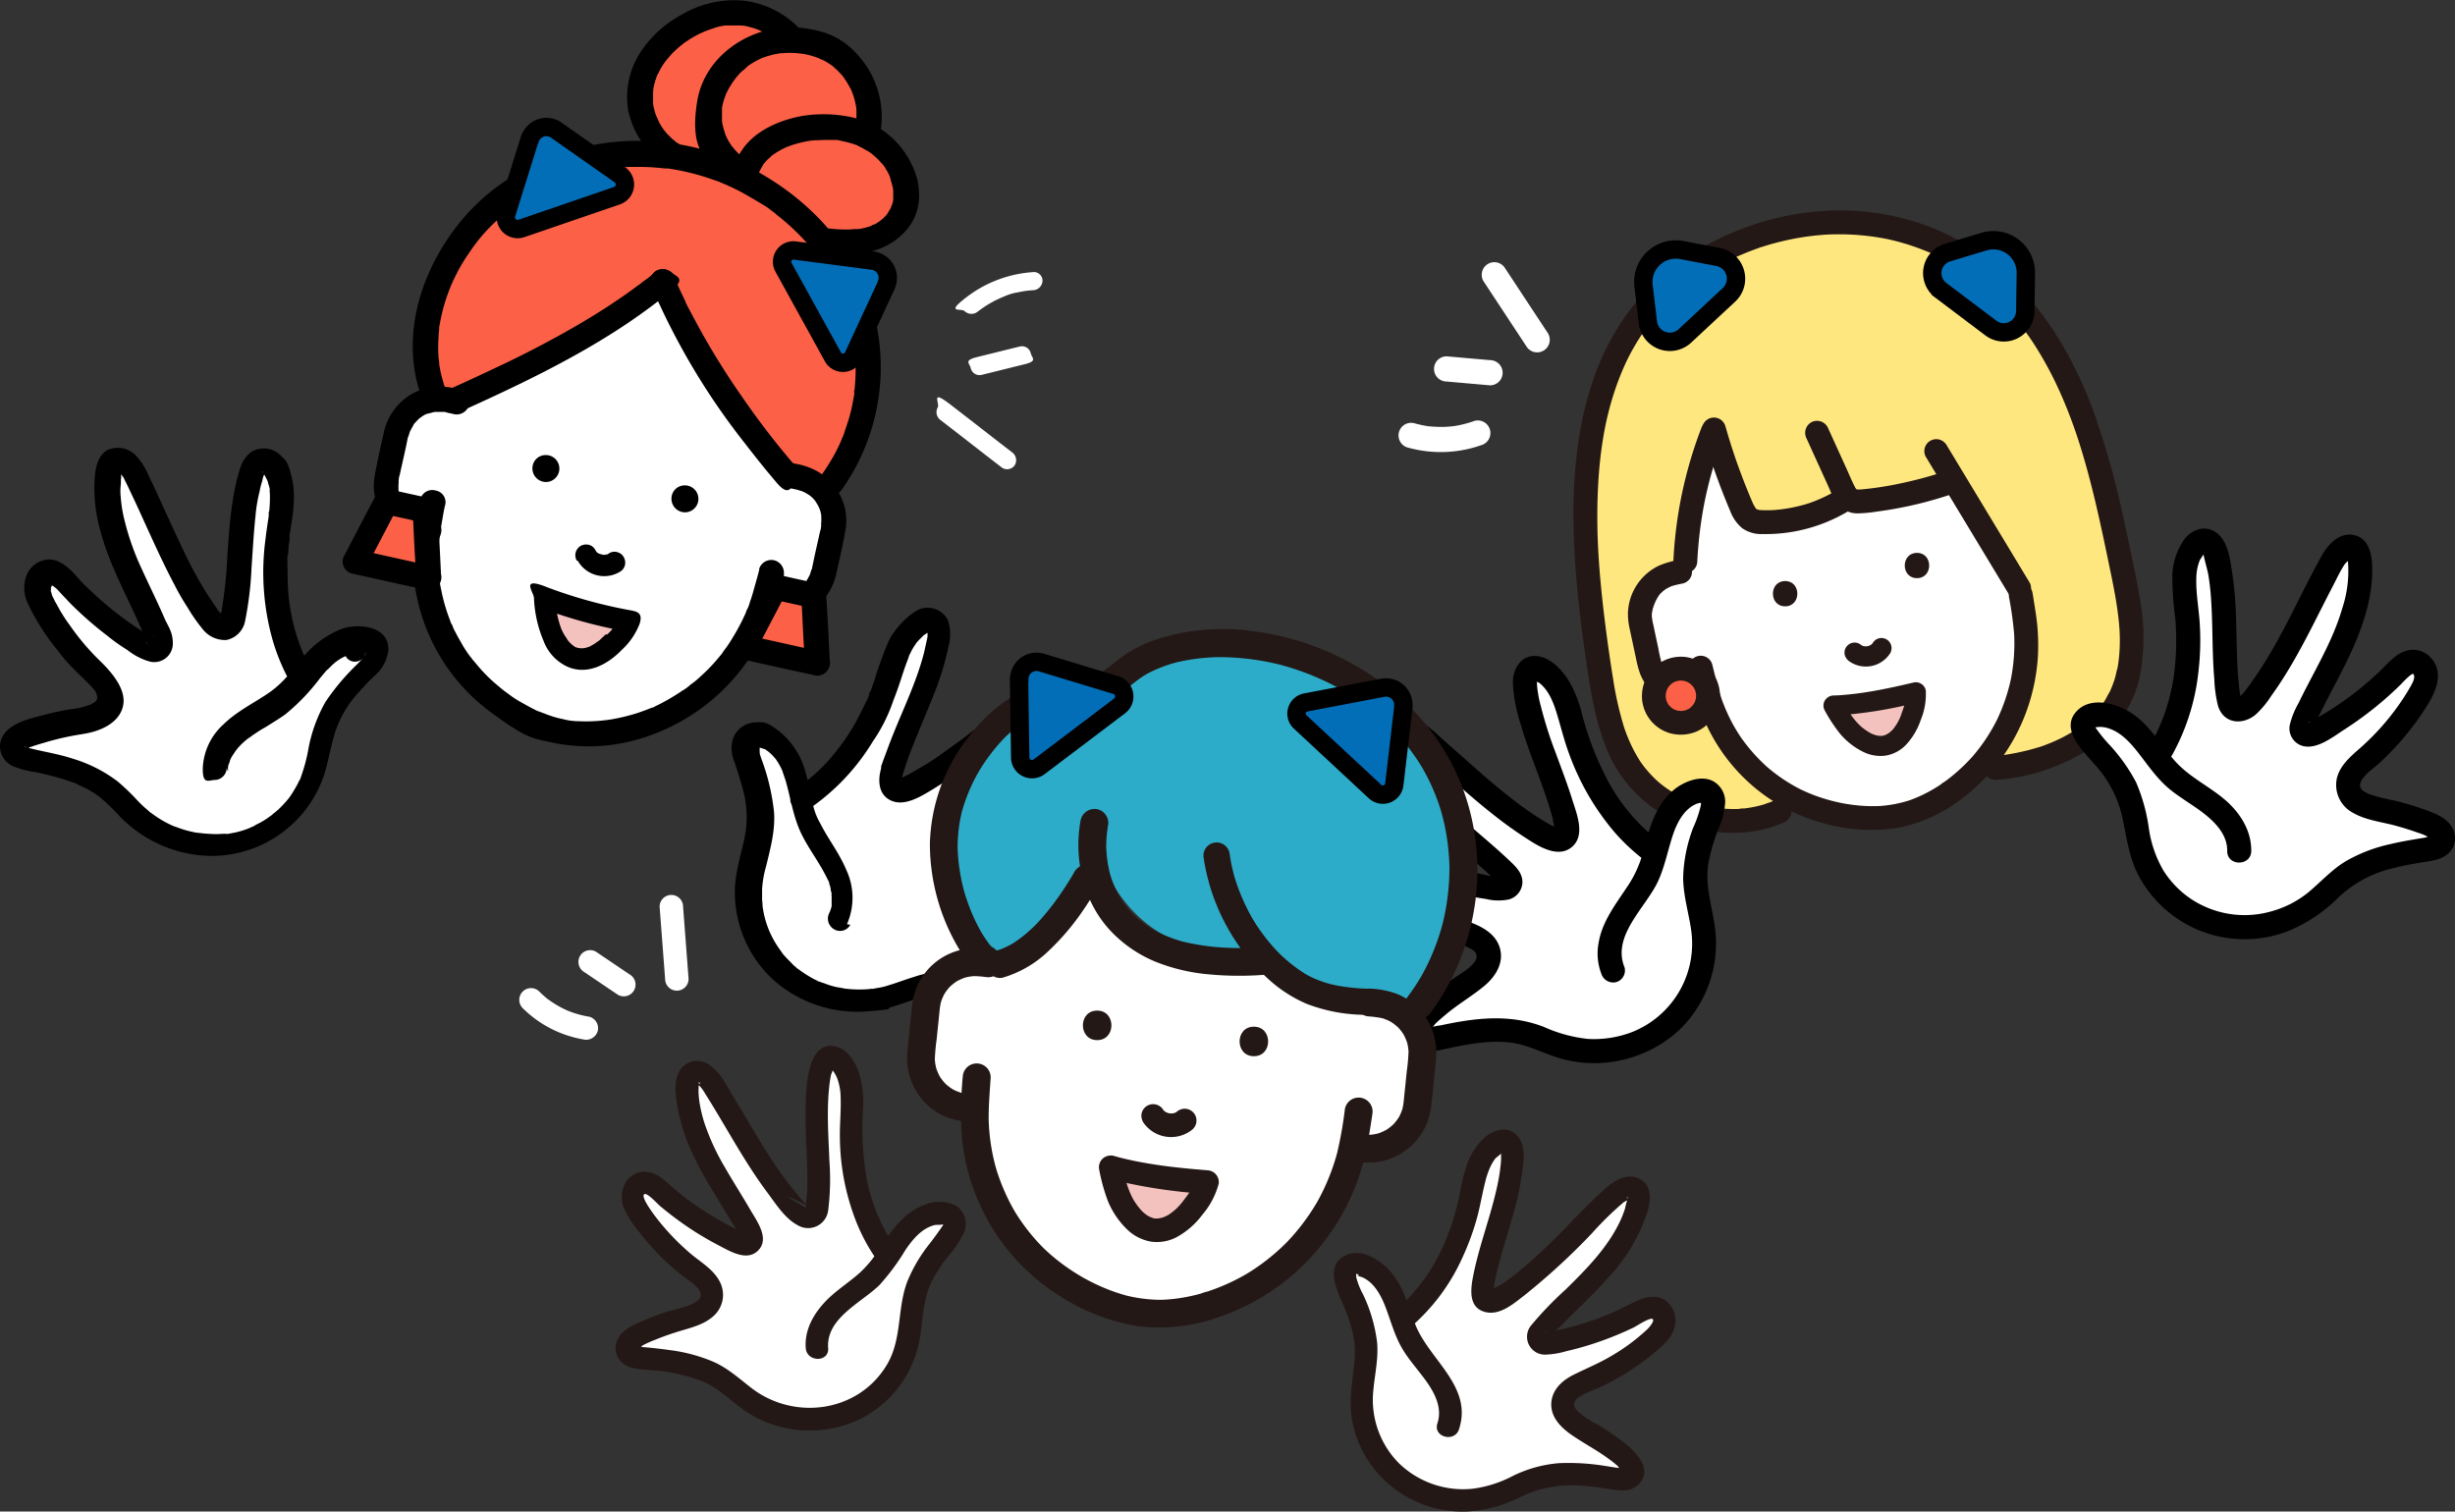 <svg xmlns="http://www.w3.org/2000/svg" width="427.209" height="263.083" viewBox="0 0 427.209 263.083">
  <rect x="0" y="0" width="427.209" height="263.083" fill="#333333" stroke="none"/>
  <g id="グループ_32684" data-name="グループ 32684" transform="translate(18266.541 8375.46)">
    <path id="パス_152900" data-name="パス 152900" d="M950.619,133.582a4.971,4.971,0,0,0-2.132-1.279,11.407,11.407,0,0,0-1.332-.853,7.99,7.99,0,0,0-2.665-.746,59.377,59.377,0,0,0-4.9-7.568,1.23,1.23,0,0,0-.107-.426,4.4,4.4,0,0,0-1.492-2.4,75.428,75.428,0,0,0-6.4-10.765,6.661,6.661,0,0,0-2.131-1.919c-.16-.213-.32-.48-.48-.693a11.162,11.162,0,0,1,.053-1.332,30.583,30.583,0,0,1-2.185-3.571c-.693-1.066-1.386-2.132-2.079-3.251a4.754,4.754,0,0,0-4.956,1.545,28.88,28.88,0,0,1-3.731,3.944c-.053.054-.426.32-.693.533l-1.119.8c-.8.533-1.652,1.066-2.505,1.6A118.565,118.565,0,0,1,901,112.477a67.46,67.46,0,0,0-10.233,5.489,10.573,10.573,0,0,0-5.6-.639,11.305,11.305,0,0,0-8.421,7.035c-1.759,4.157-2.292,9.7,2.345,12.311a7.312,7.312,0,0,0,2.825.906,52.99,52.99,0,0,0,2.611,15.083,40.168,40.168,0,0,0,1.066,4.37c1.492,5.01,4.051,9.7,8.527,12.578a10.957,10.957,0,0,0,1.919,1.013c.373.373.746.746,1.119,1.066a16.473,16.473,0,0,0,6.609,3.464,7.419,7.419,0,0,0,6.022,1.012c.906-.213,1.759-.479,2.612-.746a5.6,5.6,0,0,0,6.555.746,25.734,25.734,0,0,0,9.061-7.887c6.4-3.624,12.471-8.954,14.976-15.723a9.494,9.494,0,0,0,10.179-5.542,11.9,11.9,0,0,0-2.505-13.484Z" transform="translate(-19074.947 -8423.656)" fill="#fff"/>
    <path id="パス_152901" data-name="パス 152901" d="M953.284,90.465c2.505.746,5.116,1.066,7.461-.107,3.038-1.545,4-5.063,3.678-8.26.746-2.932.266-6.289-2.292-8.261a7.473,7.473,0,0,0-2.718-1.279,8.135,8.135,0,0,0-1.013-.906,13.364,13.364,0,0,0,.32-7.515,11.585,11.585,0,0,0-7.941-7.888,16.7,16.7,0,0,0-5.6-.746,11.573,11.573,0,0,0-1.332-1.492A11.983,11.983,0,0,0,933.3,51.559c-6.769,1.386-11.3,9.007-12.418,15.349a13.458,13.458,0,0,0,.906,7.781,40.764,40.764,0,0,0-10.179.587,32.631,32.631,0,0,0-19.08,11.831c-5.81,7.3-8.581,16.1-9.327,25.316-.213,2.825,2.931,5.436,5.6,5.223h.107c5.862-3.571,12.364-5.863,18.653-8.474,5.33-4.051,10.446-8.368,15.509-12.631,1.226,1.972,2.4,3.944,3.624,5.916,4.1,6.715,7.995,13.59,12.365,20.092a29.65,29.65,0,0,0,7.888,8.208,7.628,7.628,0,0,0,6.715,1.332c2.825-.906,4.1-3.464,4.69-6.129,2.718-11.565,2.079-25.369-5.01-35.335Z" transform="translate(-19074.947 -8423.656)" fill="#fc6147"/>
    <path id="パス_152902" data-name="パス 152902" d="M940.546,147.279c-.32,1.279-.693,2.558-1.066,3.891s-.426,1.332-.639,2.025a4.68,4.68,0,0,1-.427,1.066,2.613,2.613,0,0,0-.213.533c0,.106-.107.213-.16.373a35.6,35.6,0,0,1-2.132,4,22.153,22.153,0,0,1-1.226,1.865,8.365,8.365,0,0,0-.533.747c-.373.479.267-.32-.106.159s-.32.373-.48.587a29.772,29.772,0,0,1-3.091,3.251,14.818,14.818,0,0,1-1.705,1.439c-.587.426-.267.213-.427.373.373-.32-.106.053-.16.106a6.839,6.839,0,0,1-1.012.693,36.541,36.541,0,0,1-3.944,2.345c-1.386.693-.587.267-.853.427a1.39,1.39,0,0,1-.533.213c-.213.053-.639.266-.16.053-.746.32-1.545.586-2.292.853a33.839,33.839,0,0,1-4.583,1.119,27.936,27.936,0,0,1-5.756.32,10.4,10.4,0,0,1-2.718-.373,15.388,15.388,0,0,1-2.612-.746l-1.279-.48c.373.16-.319-.16-.319-.107a6.062,6.062,0,0,1-.587-.266c-.852-.427-1.705-.906-2.558-1.386a16.749,16.749,0,0,1-2.025-1.332c-.64-.48-.746-.533-1.066-.8.32.267-.266-.213-.266-.213-.214-.16-.427-.373-.64-.533a27.435,27.435,0,0,1-3.518-3.517l-.8-.96c.266.373-.16-.16-.16-.213-.106-.107-.16-.213-.266-.32a19.149,19.149,0,0,1-1.439-2.185c-.427-.746-.8-1.385-1.173-2.132a4.8,4.8,0,0,1-.426-.906,1.628,1.628,0,0,0-.267-.533c.16.427-.16-.319-.16-.426a30.853,30.853,0,0,1-1.545-5.223c-.373-1.759-.16-.906-.267-1.386s-.106-.693,0-.213a4.137,4.137,0,0,0-.106-.8,22.191,22.191,0,0,1-.16-2.665c0-.906,0-1.919.053-2.878a12.411,12.411,0,0,1,.16-1.439c.053-.693-.053.426,0-.267s.053-.426.107-.639c.266-1.492.479-2.985.8-4.477a2.051,2.051,0,0,0-1.546-2.718,2.131,2.131,0,0,0-2.675,1.39c-.016.051-.03.1-.043.156a63.53,63.53,0,0,0-1.279,9.486,33.317,33.317,0,0,0,14.23,28.034c6.023,4.37,6.716,4.05,10.553,4.9a30.979,30.979,0,0,0,13.057-.32,35.034,35.034,0,0,0,16.948-9.806,36.863,36.863,0,0,0,5.756-7.941,50.512,50.512,0,0,0,3.625-9.753c.959-3.358.213-.853.319-1.28a2.262,2.262,0,0,0-1.545-2.718,2.218,2.218,0,0,0-2.718,1.546Z" transform="translate(-19074.947 -8423.656)"/>
    <path id="パス_152903" data-name="パス 152903" d="M883.253,138.378c-.32-.053-.693-.16-1.013-.213a4.416,4.416,0,0,1-.586-.16c-.213-.053-.373-.107-.533-.16s-.586-.266-.16-.053a8.633,8.633,0,0,1-.959-.533c-.32-.213-.267-.16-.373-.267-.267-.213.373.32,0,0a4.873,4.873,0,0,1-.746-.746c-.213-.266-.373-.48-.16-.213s-.213-.32-.213-.373a4.022,4.022,0,0,1-.48-.959c0,.053.16.426,0,0a2.273,2.273,0,0,1-.16-.533,2.369,2.369,0,0,1-.107-.533c0-.16-.106-.693,0-.16a8.051,8.051,0,0,1,0-1.12,1.582,1.582,0,0,0,0-.532c0-.587-.106.266,0-.054s0-.213.054-.32a2.77,2.77,0,0,1,.16-.639c.373-1.759.8-3.518,1.172-5.33s.16-.906.32-1.332.213-.746.373-1.066c-.213.48.053-.106.107-.16l.159-.32a2.163,2.163,0,0,0,.267-.479c.053-.16.426-.533.107-.16a10.075,10.075,0,0,1,.746-.8c.266-.266.266-.213.426-.373-.426.32.213-.106.267-.16a4.038,4.038,0,0,1,.959-.479c-.48.213.053,0,.16,0,.213-.054.426-.107.586-.16s.32-.053.426-.107h1.493c.373,0,.692.107.159,0a1.26,1.26,0,0,1,.427.107c.373.106.8.16,1.172.266a2.242,2.242,0,0,0,2.718-1.545,2.132,2.132,0,0,0-1.39-2.676c-.051-.016-.1-.03-.155-.042a16.053,16.053,0,0,0-3.464-.533,9.819,9.819,0,0,0-5.17,1.439,10.291,10.291,0,0,0-4.69,6.768c-.64,2.825-.853,3.784-1.226,5.7a23.123,23.123,0,0,0-.426,2.451,9.585,9.585,0,0,0,1.012,5.277,10.072,10.072,0,0,0,3.891,4.157,11.544,11.544,0,0,0,4,1.385,2.091,2.091,0,0,0,2.718-1.545,2.131,2.131,0,0,0-1.39-2.675c-.051-.017-.1-.031-.155-.043Z" transform="translate(-19074.947 -8423.656)"/>
    <path id="パス_152904" data-name="パス 152904" d="M945.823,133.155c.32.053.693.16,1.013.213a4.418,4.418,0,0,1,.586.16c.213.053.373.107.533.16s.586.267.16.053a8.63,8.63,0,0,1,.959.533c.32.213.267.16.373.267.267.213-.373-.32,0,0a4.874,4.874,0,0,1,.746.746c.213.266.373.48.16.213s.213.32.213.373a4.024,4.024,0,0,1,.48.959c0-.053-.16-.426,0,0a2.275,2.275,0,0,1,.16.533,2.365,2.365,0,0,1,.107.533c0,.16.106.693,0,.16a8.05,8.05,0,0,1,0,1.12,1.585,1.585,0,0,0,0,.532c0,.587.106-.266,0,.054s0,.213-.054.32a2.77,2.77,0,0,1-.16.639c-.373,1.759-.8,3.518-1.172,5.33s-.16.906-.32,1.332-.213.746-.373,1.066c.213-.48-.053.107-.106.16l-.16.32a2.163,2.163,0,0,0-.267.479c-.053.16-.426.533-.106.16a10.27,10.27,0,0,1-.747.8c-.266.266-.266.213-.426.373.426-.32-.213.106-.266.16a4.045,4.045,0,0,1-.96.479c.48-.213-.053,0-.16,0-.213.054-.426.107-.586.16s-.32.053-.426.107h-1.493c-.373,0-.693-.107-.16,0a1.238,1.238,0,0,1-.426-.107c-.373-.106-.8-.16-1.172-.266a2.243,2.243,0,0,0-2.719,1.545,2.134,2.134,0,0,0,1.39,2.676q.078.024.156.042a15.974,15.974,0,0,0,3.518.533,9.818,9.818,0,0,0,5.169-1.439,10.291,10.291,0,0,0,4.69-6.768c.64-2.825.853-3.784,1.226-5.7a23.142,23.142,0,0,0,.427-2.451,9.588,9.588,0,0,0-1.013-5.277,10.073,10.073,0,0,0-3.891-4.157,11.545,11.545,0,0,0-4-1.385,2.091,2.091,0,0,0-2.718,1.545,2.131,2.131,0,0,0,1.39,2.675c.051.017.1.031.156.043Z" transform="translate(-19074.947 -8423.656)"/>
    <path id="パス_152905" data-name="パス 152905" d="M903.4,132.089a2.345,2.345,0,1,0,0-4.69,2.3,2.3,0,0,0-2.345,2.251c0,.032,0,.063,0,.094a2.366,2.366,0,0,0,2.345,2.345" transform="translate(-19074.947 -8423.656)"/>
    <path id="パス_152906" data-name="パス 152906" d="M927.595,137.366a2.345,2.345,0,1,0,0-4.69,2.3,2.3,0,0,0-2.345,2.251c0,.032,0,.063,0,.094a2.366,2.366,0,0,0,2.345,2.345" transform="translate(-19074.947 -8423.656)"/>
    <path id="パス_152907" data-name="パス 152907" d="M915.124,159.857c-4,4.1-8.367,4.209-10.926-1.653a21.234,21.234,0,0,1-1.225-6.075,77.624,77.624,0,0,0,14.763,4.051,9.921,9.921,0,0,1-2.612,3.677" transform="translate(-19074.947 -8423.656)" fill="#f4c2be"/>
    <path id="パス_152908" data-name="パス 152908" d="M913.845,158.577c-.32.32-.64.586-.959.906s-.427.32-.32.266-.32.214-.373.267a7.373,7.373,0,0,1-.853.533c-.266.16-.533.266-.16.106-.16.054-.266.107-.426.16a5.026,5.026,0,0,1-.853.214c.48-.107,0,0-.053,0h-.533c-.107-.054-.32-.054-.48-.107s-.479-.213-.106,0a1.317,1.317,0,0,1-.373-.213c-.107-.107-.267-.16-.373-.267.319.214-.054-.053-.107-.106a4.663,4.663,0,0,1-.693-.746c-.16-.16-.16-.16,0-.054-.053-.053-.107-.16-.16-.213l-.32-.48a8.955,8.955,0,0,1-.639-1.225A18.242,18.242,0,0,1,905,152.235l-2.345,1.812a82.9,82.9,0,0,0,14.763,4.05l-1.279-2.291a8.984,8.984,0,0,1-2.132,2.878,1.759,1.759,0,0,0-.128,2.484c.041.044.083.087.128.127a1.848,1.848,0,0,0,2.611,0,12.054,12.054,0,0,0,3.092-4.53c.586-1.812-.373-2.079-1.28-2.292a82.944,82.944,0,0,1-14.763-4.05c-4.743-1.919-2.451.693-2.345,1.812a21.35,21.35,0,0,0,1.653,7.461,8.034,8.034,0,0,0,3.73,4.317c3.571,1.919,7.355-.053,9.913-2.718,1.653-1.705-.959-4.317-2.611-2.611Z" transform="translate(-19074.947 -8423.656)"/>
    <path id="パス_152909" data-name="パス 152909" d="M908.942,145.786a5.292,5.292,0,0,0,7.355,1.919,1.8,1.8,0,0,0,.853-1.12,1.942,1.942,0,0,0-.214-1.439,1.793,1.793,0,0,0-1.119-.852,1.723,1.723,0,0,0-1.439.213c-.426.32-.32.213-.533.266l.427-.213a3.881,3.881,0,0,1-.747.213h.48a5.8,5.8,0,0,1-.959-.053h.479a2.1,2.1,0,0,1-.959-.213l.426.213a5.886,5.886,0,0,1-.8-.426l.373.266a2.516,2.516,0,0,1-.533-.533l.267.373a4.568,4.568,0,0,1-.32-.533,1.789,1.789,0,0,0-1.119-.852,1.975,1.975,0,0,0-1.439.213,1.884,1.884,0,0,0-.64,2.558Z" transform="translate(-19074.947 -8423.656)"/>
    <path id="パス_152910" data-name="パス 152910" d="M922.266,95.688a17.359,17.359,0,0,1-1.546,1.226c-.533.373-.266.213-.373.266-.319.267.373-.319-.213.16a6.571,6.571,0,0,1-.853.64c-1.065.8-2.185,1.6-3.3,2.345-2.238,1.545-4.583,2.984-6.928,4.37q-7.035,4.077-14.39,7.515c-2.718,1.279-5.436,2.558-8.208,3.784s-1.385,2.078-.8,2.984a2.429,2.429,0,0,0,2.984.8c9.913-4.477,19.88-9.221,28.94-15.3,2.665-1.812,5.223-3.678,7.728-5.756s.8-2.345,0-3.091a2.348,2.348,0,0,0-3.091,0Z" transform="translate(-19074.947 -8423.656)"/>
    <path id="パス_152911" data-name="パス 152911" d="M921.68,97.82a120.936,120.936,0,0,0,16.362,27.554c1.812,2.345,3.677,4.69,5.6,6.928s2.345.853,3.091,0a2.35,2.35,0,0,0,0-3.091,139.679,139.679,0,0,1-9.114-11.831,131.769,131.769,0,0,1-8.207-13.324c-2.452-4.584-1.332-2.559-1.972-3.891s-.586-1.226-.853-1.812a8.819,8.819,0,0,1-.426-1.013c-.107-.319-.16-.373,0-.106a6.318,6.318,0,0,0-.267-.587,2.289,2.289,0,0,0-2.718-1.545,2.123,2.123,0,0,0-1.594,2.542c.014.059.03.118.049.176Z" transform="translate(-19074.947 -8423.656)"/>
    <path id="パス_152912" data-name="パス 152912" d="M886.238,116.74a24.694,24.694,0,0,1-1.013-3.2c-.266-1.066-.213-1.012-.319-1.545s-.107-.853-.054-.373a5.835,5.835,0,0,0-.106-.96,22.778,22.778,0,0,1-.054-3.3c.054-1.119.054-1.013.107-1.546s.107-.852,0-.373a6,6,0,0,1,.16-.959,30.258,30.258,0,0,1,1.865-6.4c.853-2.078.16-.373,0,0a1.155,1.155,0,0,1,.16-.373c.107-.266.213-.479.32-.746l.8-1.6a30.759,30.759,0,0,1,1.706-2.824c.639-.906.639-.96.959-1.386l.48-.64c-.267.32.266-.319.32-.426a32.4,32.4,0,0,1,2.238-2.505c.8-.8,1.6-1.545,2.452-2.292a18.713,18.713,0,0,1,2.4-1.812,33.271,33.271,0,0,1,3.144-1.918c1.12-.587,1.066-.587,1.653-.853s.532-.266.8-.373a3.4,3.4,0,0,0,.373-.16c.107-.053.426-.213.16-.053a39.231,39.231,0,0,1,6.982-2.185c2.4-.533,1.119-.214,1.7-.32a3.456,3.456,0,0,1,.853-.107c.426-.053.16,0,.053,0a2.592,2.592,0,0,0,.64-.053,28.246,28.246,0,0,1,3.677-.213c1.226,0,2.452,0,3.678.106s1.172.107,1.705.16.266,0,.426,0c-.106,0-.373-.053.054,0s.693.107,1.066.16a41.473,41.473,0,0,1,6.608,1.706c2.185.746,1.066.373,1.6.586s.48.213.746.32c-.373-.16.427.16.48.213a33.121,33.121,0,0,1,3.091,1.546c1.013.586,2.025,1.172,2.985,1.758a10.111,10.111,0,0,1,1.332.906l.64.48a2.084,2.084,0,0,1,.319.266c.107.107.373.267.107.107a38.236,38.236,0,0,1,5.063,4.69c1.546,1.705.693.8,1.066,1.226s.32.426.533.639.213.267.32.373c.16.214-.16-.213.106.107a32.935,32.935,0,0,1,1.919,2.825c.586.959,1.119,1.972,1.652,2.984s.267.533.373.8.32.8.213.479c.267.587.48,1.226.693,1.812a26.553,26.553,0,0,1,1.013,3.518c.266,1.226.266,1.119.373,1.652s.106.533.16.853,0,.266.053.426c.053.48,0-.266,0,.267a34.98,34.98,0,0,1,.107,7.088c-.214,2.4,0,.586-.107.853s0,.266,0,.426c0,.427.107-.533,0,.16s-.213,1.173-.32,1.759a25.416,25.416,0,0,1-.906,3.464c-.373,1.119-.373,1.066-.533,1.6a4.757,4.757,0,0,1-.319.8,3.857,3.857,0,0,1-.16.374c-.107.213.106-.214-.054.159a26.319,26.319,0,0,1-1.652,3.251c-.639,1.066-1.279,2.079-2.025,3.092a2.078,2.078,0,0,0,.61,2.875,2.1,2.1,0,0,0,.189.109,2.373,2.373,0,0,0,2.985-.8,36.825,36.825,0,0,0,5.809-29.739c-2.345-9.913-8.954-18.227-17.428-23.77a43.225,43.225,0,0,0-28.726-6.929c-10.02,1.226-19.826,6.023-26.275,14.124-6.076,7.621-9.593,17.641-7.355,27.34a33.766,33.766,0,0,0,1.013,3.305,2.261,2.261,0,0,0,2.718,1.545,2.121,2.121,0,0,0,1.594-2.542c-.014-.059-.03-.118-.048-.176Z" transform="translate(-19074.947 -8423.656)"/>
    <path id="パス_152913" data-name="パス 152913" d="M882.88,148.824,870.142,146l5.436-10.392,6.716,1.439Z" transform="translate(-19074.947 -8423.656)" fill="#fc6147"/>
    <path id="パス_152914" data-name="パス 152914" d="M883.466,146.692c-3.731-.8-7.408-1.652-11.138-2.452s-1.067-.213-1.6-.373l1.332,3.2c1.6-3.038,3.2-6.076,4.8-9.167s.427-.852.693-1.279l-2.451,1.013c2.238.479,4.477.959,6.716,1.492l-1.6-2.132c.159,3.411.319,6.875.532,10.286s0,.96.054,1.439a2.23,2.23,0,0,0,2.185,2.185,2.159,2.159,0,0,0,2.185-2.135v-.05c-.161-3.411-.32-6.875-.534-10.286s0-.959-.052-1.439a2.224,2.224,0,0,0-1.6-2.132c-2.239-.479-4.477-.959-6.716-1.492s-2.024.107-2.451,1.013c-1.6,3.038-3.2,6.075-4.8,9.167s-.427.852-.692,1.279a2.172,2.172,0,0,0,1.331,3.2c3.731.8,7.408,1.653,11.14,2.452s1.065.213,1.6.373a2.241,2.241,0,0,0,2.717-1.545,2.131,2.131,0,0,0-1.389-2.676c-.052-.016-.1-.03-.156-.043Z" transform="translate(-19074.947 -8423.656)"/>
    <path id="パス_152915" data-name="パス 152915" d="M950.513,163.694l-12.738-2.825,5.436-10.446,6.716,1.493Z" transform="translate(-19074.947 -8423.656)" fill="#fc6147"/>
    <path id="パス_152916" data-name="パス 152916" d="M951.1,161.562c-3.731-.8-7.408-1.652-11.139-2.452s-1.066-.213-1.6-.373l1.333,3.2c1.6-3.038,3.2-6.076,4.8-9.167s.427-.852.693-1.279l-2.451,1.013c2.238.479,4.476.959,6.715,1.492l-1.6-2.132c.16,3.411.32,6.875.533,10.286s0,.96.053,1.439a2.23,2.23,0,0,0,2.185,2.185,2.159,2.159,0,0,0,2.185-2.135.427.427,0,0,0,0-.05c-.159-3.411-.319-6.875-.533-10.286s0-.959-.053-1.439a2.223,2.223,0,0,0-1.6-2.132c-2.238-.479-4.477-.959-6.715-1.492s-2.025.107-2.452,1.013c-1.6,3.038-3.2,6.075-4.8,9.167s-.427.852-.693,1.279a2.172,2.172,0,0,0,1.332,3.2c3.731.8,7.408,1.653,11.139,2.452s1.066.213,1.6.373a2.242,2.242,0,0,0,2.718-1.545,2.132,2.132,0,0,0-1.39-2.676c-.051-.016-.1-.03-.155-.043Z" transform="translate(-19074.947 -8423.656)"/>
    <path id="パス_152917" data-name="パス 152917" d="M937.775,75.542l-.48-.32c.32.213-.16-.16-.266-.213a8.6,8.6,0,0,1-.96-1.013c-.266-.373-.106-.16-.213-.213-.16-.266-.213-.32-.319-.479a9.082,9.082,0,0,1-.693-1.226c-.214-.427-.107-.16-.107-.267,0,0,.107.32,0,.054a4.533,4.533,0,0,1-.213-.64,12.359,12.359,0,0,1-.373-1.332c-.107-.427-.053-.373-.107-.587V67.015c0,.426,0-.214.054-.32a10.379,10.379,0,0,1,.373-1.386,4.362,4.362,0,0,0,.213-.586c0-.107.106-.213.106-.267.214-.426.427-.852.693-1.279s.48-.746.746-1.119c-.213.267.107-.106.16-.213.16-.213.373-.426.533-.64a6.886,6.886,0,0,1,.906-.852,6.065,6.065,0,0,0,.533-.48c.16-.16,0,0-.106.053a1.159,1.159,0,0,0,.266-.213,13.317,13.317,0,0,1,2.079-1.226l.319-.16c-.213.107.214-.106.32-.106a9.864,9.864,0,0,1,1.173-.373,8.551,8.551,0,0,1,1.119-.267,2.211,2.211,0,0,0,.533-.106c.16-.054.16,0,.266,0a16.546,16.546,0,0,1,2.292-.054q.563.025,1.119.107c.373.053-.106,0-.16,0h.267c.213,0,.48.107.693.107a14.733,14.733,0,0,1,2.185.639c.693.267.16.053.266.107-.053,0-.426-.214,0,0a1.965,1.965,0,0,0,.48.213,6.777,6.777,0,0,1,1.066.586c.32.213.586.373.853.586-.373-.266.106.054.16.16.159.16.319.267.479.427.32.319.64.639.906.959s.373.48.213.266c.16.214.32.48.48.693.267.427.533.906.8,1.386s.319.693.159.373l.32.8a14.341,14.341,0,0,1,.373,1.439c.107.48.107.587.16.853-.053-.373,0,.267,0,.373v1.6a3.341,3.341,0,0,1-.053.853c0-.373-.053.373-.107.479a2.29,2.29,0,0,0,1.546,2.719,2.133,2.133,0,0,0,2.675-1.39c.016-.052.031-.1.043-.156a16.03,16.03,0,0,0-3.464-13.377c-3.145-3.731-6.289-4.69-10.18-5.17-8.1-.959-16.841,4.424-18.174,12.791s1.226,10.5,5.65,13.377,2.451.213,2.984-.8a2.3,2.3,0,0,0-.8-2.985Z" transform="translate(-19074.947 -8423.656)"/>
    <path id="パス_152918" data-name="パス 152918" d="M940.386,78.634a2.035,2.035,0,0,1,.16-.533c.053-.16.213-.48.053-.16l.64-1.119c.213-.373-.16.16.106-.16s.267-.266.373-.426c.267-.32.587-.533.906-.853s0,0-.053,0c.053-.053.16-.107.213-.16l.48-.32q.569-.375,1.172-.693c.373-.213.373-.16.533-.266s.533-.267.373-.16.267-.107.373-.16c.214-.053.427-.16.64-.213a18.848,18.848,0,0,1,2.878-.693c.959-.16.64-.107.373-.053.267,0,.48-.054.746-.054.533,0,1.066-.053,1.6-.053h1.6a3.4,3.4,0,0,1,1.226.16,17.273,17.273,0,0,1,2.718.746c.906.32-.16-.106.213.107q.312.176.64.32l1.119.639a3.419,3.419,0,0,1,.479.32c.16.106.48.373.214.16.319.266.693.586.959.852s.586.64.906.96-.107-.16.16.213a3.093,3.093,0,0,1,.373.586,6.779,6.779,0,0,1,.586,1.066c.16.373.267.533.16.373s0,.053,0,.107c0,.106.107.213.107.373.106.373.213.746.319,1.172s.054.373.107.533c.053.267,0-.106,0-.16V82.9c0,.16-.053.32,0,0s0,.16,0,.16a4.465,4.465,0,0,1-.267.906c-.106.267-.106.32-.159.427.159-.427,0-.054-.054.106l-.479.8c-.16.266-.32.426-.16.213s0,0-.054.107l-.213.213a10.43,10.43,0,0,1-.8.746c-.267.213.106-.107.106-.107a.946.946,0,0,0-.266.213l-.48.32a1.669,1.669,0,0,1-.533.267c-.213.053-.746.319-.266.16a10.053,10.053,0,0,1-1.173.373,9.133,9.133,0,0,1-1.279.266c.48-.053-.213,0-.373,0a4.6,4.6,0,0,0-.853.053,22.471,22.471,0,0,1-3.784-.159,2.1,2.1,0,0,0-2.185,2.185,2.392,2.392,0,0,0,2.185,2.185c4.264.479,8.794,0,12.152-2.878s3.89-6.342,3.144-9.967A15.25,15.25,0,0,0,960.585,70c-3.624-1.919-9.487-2.5-14.177-1.279s-9.007,3.89-10.233,8.58.374,2.452,1.546,2.718a2.217,2.217,0,0,0,2.718-1.545Z" transform="translate(-19074.947 -8423.656)"/>
    <path id="パス_152919" data-name="パス 152919" d="M926.743,73.357a4.7,4.7,0,0,0-.533-.32s-.533-.373-.266-.213-.267-.213-.267-.213c-.106-.107-.266-.213-.373-.32l-.8-.8c-.267-.267-.16-.214-.267-.32s-.16-.213-.266-.32a8.962,8.962,0,0,1-1.066-1.812c-.267-.639-.107-.266-.16-.373.213.426-.053-.16-.107-.213a7.508,7.508,0,0,1-.373-1.173,8.752,8.752,0,0,1-.213-1.012c-.053-.373,0-.107,0,0V64.243c0-.159.107-.8,0-.266a11.8,11.8,0,0,1,.426-1.865c.214-.64.214-.587.32-.906-.213.479.053-.107.107-.16a5,5,0,0,0,.266-.533,11.719,11.719,0,0,1,1.013-1.6c.373-.48.426-.533.106-.16.107-.107.214-.267.32-.373.213-.267.48-.533.693-.8A18.427,18.427,0,0,1,926.8,56.2c.533-.427.427-.32.107-.107a2.927,2.927,0,0,0,.48-.373l.959-.639a16.774,16.774,0,0,1,4.1-1.919,8.667,8.667,0,0,1,2.238-.533c.746-.107-.213,0,.213,0h2.345c.16,0,.8.107.373,0a9.885,9.885,0,0,1,1.226.267,10.5,10.5,0,0,1,1.226.373c.426.159.267.106.373.159a1.155,1.155,0,0,1,.373.16c-.213-.106-.213-.053,0,0,.746.373,1.439.8,2.132,1.226s.32.267,0,0a4.952,4.952,0,0,1,.533.48c.32.32.639.586.959.959a2.185,2.185,0,0,0,3.09,0h0a2.291,2.291,0,0,0,0-3.091,16.132,16.132,0,0,0-9.7-4.85A18.044,18.044,0,0,0,927.01,50.76a19.684,19.684,0,0,0-7.409,6.928,14.329,14.329,0,0,0-1.865,9.807,15.692,15.692,0,0,0,6.609,9.646,2.185,2.185,0,0,0,2.185-3.784Z" transform="translate(-19074.947 -8423.656)"/>
    <path id="パス_152920" data-name="パス 152920" d="M846,182.507c0-3.091,2.185-5.7,4.69-7.568,2.452-1.812,5.33-3.091,7.62-5.17,2.239-1.972,3.838-4.583,5.97-6.662s5.116-3.73,7.995-3.091a2.187,2.187,0,0,1,1.439.8c.958,1.172-.16,2.878-1.227,4-2.61,2.665-5.329,5.383-6.821,8.794-1.439,3.2-1.653,6.875-2.878,10.179a18.819,18.819,0,0,1-13.324,11.565,19.815,19.815,0,0,1-17.162-4.53c-1.651-1.439-3.037-3.144-4.742-4.53-4.052-3.3-9.38-4.424-14.5-5.49-.959-.213-2.079-.532-2.4-1.492-.479-1.385,1.172-2.451,2.559-2.931a56.522,56.522,0,0,1,8.367-2.079c2.4-.373,5.383-1.119,5.863-3.517.426-2.025-1.333-3.784-2.878-5.223a44.543,44.543,0,0,1-8.742-11.4,7.357,7.357,0,0,1-1.065-3.252,2.658,2.658,0,0,1,1.865-2.611c1.333-.213,2.453.906,3.3,1.865a59.082,59.082,0,0,0,13.377,11.033c.747.479,1.919.852,2.452.159.426-.533.212-1.225,0-1.865-1.812-4.637-4.21-9.06-6.077-13.7s-3.143-9.646-2.557-14.6a2.835,2.835,0,0,1,1.065-2.238c1.387-.8,2.879.852,3.572,2.291,4.264,8.474,7.248,17.108,12.844,24.943.8,1.119,2.239,2.345,3.411,1.6a2.65,2.65,0,0,0,.853-1.759c1.652-8.154.746-16.788,3.2-24.783.372-1.172,1.119-2.558,2.345-2.451a2.191,2.191,0,0,1,1.7,1.279c2.346,3.731,1.013,8.474.481,12.471-1.013,8.261,0,17,4.209,24.2" transform="translate(-19074.947 -8423.656)" fill="#fff"/>
    <path id="パス_152921" data-name="パス 152921" d="M848.078,182.507v-.533c0-.373-.107.48,0-.16a2.136,2.136,0,0,1,.213-.8c.107-.267.107-.267.107-.373.213-.587-.107.213.053-.16a5.591,5.591,0,0,1,.533-.96c.213-.319.32-.479.48-.692-.213.266.053-.107.106-.16.107-.107.16-.214.267-.32a11.853,11.853,0,0,1,1.439-1.386s.479-.373.266-.213.373-.267.32-.213c.267-.16.48-.373.746-.533.64-.427,1.279-.853,1.972-1.226,1.173-.746,2.345-1.439,3.464-2.238a36.085,36.085,0,0,0,6.076-6.343c1.919-2.291.906-1.066,1.386-1.545l.693-.693c.213-.213.266-.213.426-.373.32-.267-.107,0,.266-.213a7.964,7.964,0,0,1,1.6-.96c.587-.266.48-.213.16-.106.107-.054.267-.107.373-.16a7.092,7.092,0,0,1,1.013-.267c.639-.16-.213,0,.16,0h1.012a1.187,1.187,0,0,1,.427.054s.586.213.373.106h-.053c.213.107.266.107.106,0v-.106c-.16-.214-.16-.214-.053,0-.16-.054.16-.267,0,0-.32.479.106-.16-.053.16a3.965,3.965,0,0,1-.214.373,1.831,1.831,0,1,0-.106.159c-.107.107-.16.214-.267.32-.266.267-.479.533-.746.8a40.6,40.6,0,0,0-5.543,6.555,26.045,26.045,0,0,0-3.037,8.421,29,29,0,0,1-1.173,4.423c-.48,1.439-.32.747-.16.427-.106.266-.266.533-.373.8-.266.533-.586,1.066-.906,1.6s-.32.48-.48.746-.213.267-.266.373-.267.32,0,0a17.486,17.486,0,0,1-1.279,1.439,11.718,11.718,0,0,1-1.226,1.12c-.426.319-.266.213-.373.319s-.32.267,0,0c-.267.213-.533.373-.8.587a14.038,14.038,0,0,1-1.492.906,8.045,8.045,0,0,0-.8.426,1.512,1.512,0,0,1-.427.213c-.159.053-.586.267-.213.107a14.808,14.808,0,0,1-3.411,1.012c-1.172.214-.32.054-.533.107s-.479.053-.266,0-.373,0-.373,0h-.427a14.3,14.3,0,0,1-2.131,0,17.741,17.741,0,0,1-1.813-.16c-.639-.107.48.107-.159,0s-.267,0-.427-.053c-.373-.054-.693-.16-1.012-.214a17.817,17.817,0,0,1-1.812-.532c-.587-.214-.587-.214-.906-.32s-.48-.213-.16-.054c-.214-.106-.373-.159-.587-.266a18.226,18.226,0,0,1-3.251-1.972c-1.012-.746.16.107-.16-.106s-.213-.16-.319-.267c-.267-.213-.48-.426-.746-.639-.587-.533-1.12-1.066-1.653-1.653a38.944,38.944,0,0,0-3.037-2.878,24.7,24.7,0,0,0-7.728-3.944c-2.772-.906-5.223-1.225-7.835-1.918s-.213-.053-.32-.107c-.533-.16.267.054-.053,0s-.107-.266-.053,0-.267-.479,0,0,0,.16,0,0v.427c-.107.16-.107.213,0,0l-.107.16c.053-.107.16-.16.267-.267.053-.053.319-.213,0,0,.106-.053.213-.16.319-.213l.32-.16c.48-.266-.213.053.107,0,.693-.266,1.439-.48,2.185-.693a46.379,46.379,0,0,1,4.69-1.172c1.6-.32,2.452-.373,3.677-.693,2.452-.64,5.01-2.079,5.49-4.744s-1.812-5.489-3.944-7.568a41.949,41.949,0,0,1-5.383-6.342,27.679,27.679,0,0,1-2.292-3.677,5.642,5.642,0,0,1-.479-.906,2.936,2.936,0,0,1-.214-.427c-.319-.639,0,.16-.106-.266a3.514,3.514,0,0,0-.16-.533c-.053-.16-.107-.426,0-.107v-.479c0-.533-.107.319,0-.16s0-.107,0,0,.266-.533.107-.267.159-.16.213-.213c-.107.107-.267.16,0,0-.16.053-.213.053-.373.107.479-.054-.107-.107.106,0s.427.213.107,0c0,0,.48.266.266.16s.32.266.267.213a1.387,1.387,0,0,0,.32.266c.213.213.426.48.639.693.48.533,1.013,1.066,1.492,1.6a63.3,63.3,0,0,0,6.662,5.863,33.121,33.121,0,0,0,3.518,2.5,11.185,11.185,0,0,0,3.784,1.972,3.237,3.237,0,0,0,4.1-2.984c.053-2.185-.906-3.2-1.493-4.637-1.225-2.825-2.611-5.6-3.89-8.421a44.9,44.9,0,0,1-2.985-8.367,23.5,23.5,0,0,1-.693-4.157,9.391,9.391,0,0,1,0-2.185c.054-.693,0-.746.054-1.12a1.287,1.287,0,0,0,0-.479c.053-.746-.107.373,0-.267s.053-.266.106-.373v-.106c.267-.107-.426.213,0-.054l-.319.16c.319-.16.053,0-.054,0h-.16a.762.762,0,1,0,.16.107c.107.106.107.053-.053,0,.053.053.16.106.213.213a2.314,2.314,0,0,1,.32.373c-.053-.053-.213-.266,0,0a2.683,2.683,0,0,1,.426.746c.373.693.693,1.386,1.013,2.079,1.279,2.665,2.505,5.436,3.731,8.1s2.505,5.383,3.89,7.994a40.574,40.574,0,0,0,2.239,3.891,31.008,31.008,0,0,0,2.664,3.837,4.93,4.93,0,0,0,4.158,1.919,4.155,4.155,0,0,0,3.251-3.3,60.36,60.36,0,0,0,1.119-9.273c.213-3.091.373-6.076.693-9.06a25.856,25.856,0,0,1,.693-4.157c.266-1.386.373-1.439.532-2.132a3.078,3.078,0,0,1,.267-.853c0,.107-.16.32,0,0a3.037,3.037,0,0,1,.266-.48c-.213.32-.053.107,0,0,.427-.373-.266.16,0,0s-.373.054-.373.107c-.16,0-.319-.213,0,0,0,0-.319-.053-.266-.107s.266.267.266.267c-.213-.267,0,.106.107.16a5.939,5.939,0,0,1,.32.586c.106.213.213.48.106.16.054.106.107.266.16.373.107.32.16.586.267.906s.053.266.106.426.054.533,0,.16c0,.373.054.693.054,1.066,0,.64,0,1.279-.054,1.919s0,.586-.106.852,0,.374-.054.533v.32c-.213,1.386-.426,2.825-.586,4.211a43.388,43.388,0,0,0,1.226,17.161,34.928,34.928,0,0,0,3.3,7.834c1.439,2.452,1.919,1.386,2.878.746a2.151,2.151,0,0,0,.746-2.878,34.339,34.339,0,0,1-4.263-16.361c-.107-5.7,0-2.985.106-4.477a16.284,16.284,0,0,1,.214-2.079c0,.054.106-.639,0-.373s.053-.373,0-.32a7.382,7.382,0,0,1,.159-1.066c.48-2.984.96-6.022.267-9.007s-1.013-3.037-2.079-4.1a4.134,4.134,0,0,0-5.009-.48c-1.546,1.173-1.813,2.452-2.239,3.891a30.975,30.975,0,0,0-.959,4.53c-.533,3.251-.746,6.555-.96,9.86a78.252,78.252,0,0,1-.959,9.113c-.533,2.931-.106.64-.213.959,0,0-.16.587-.053.267-.107.107-.107.16,0,0,.106.107-.48.16,0,0s.373-.053.533-.107h.106c-.213-.053-.213,0,0,0l-.479-.319c.106.053.213.213,0-.054s-.267-.213-.374-.373-.319-.426-.106-.106a1.168,1.168,0,0,1-.267-.427c-.479-.693-.906-1.332-1.385-2.025a73.216,73.216,0,0,1-4.53-8.261c-1.333-2.824-2.612-5.6-3.891-8.421s-1.332-2.878-2.025-4.316a11.761,11.761,0,0,0-2.345-3.678,4.353,4.353,0,0,0-4.8-.906c-1.652.906-2.025,2.612-2.238,4.317a26.7,26.7,0,0,0,.906,9.647c1.6,6.235,5.01,12.044,7.408,17.8s.852,1.812.693,1.919,0-.32,0-.373c.106-.693.533-.693.959-.8s.426.106,0,0-.533-.267-.213-.054a41.7,41.7,0,0,1-3.624-2.291,59.333,59.333,0,0,1-6.769-5.543,33.289,33.289,0,0,1-3.038-3.145c-1.012-1.066-2.558-2.4-4.263-2.4a4.345,4.345,0,0,0-3.891,2.558,6.182,6.182,0,0,0,.213,5.223,38.029,38.029,0,0,0,5.01,7.888,27.643,27.643,0,0,0,2.878,3.358c1.013,1.066,2.132,2.025,3.144,3.144s.533.586.853,1.226,0,.107,0,0c0,.16.107.32.107.48.106.266,0-.427,0,.106s.16-.266,0,.213-.054.214-.107.32L825,170.3c-.053.054-.426.32-.16.16s-.16.107-.213.107a1.167,1.167,0,0,0-.267.16c-.159.053-.479.213-.106.053a13.571,13.571,0,0,1-3.518.853,45.663,45.663,0,0,0-4.743,1.012c-2.665.693-6.715,1.546-7.515,4.69a3.8,3.8,0,0,0,2.185,4.211,16.142,16.142,0,0,0,4.1,1.066c1.386.32,2.825.639,4.211,1.066s1.332.426,1.971.639a3.209,3.209,0,0,1,.907.373c.266.16-.427-.213.213.107a5.42,5.42,0,0,0,.586.266,17.375,17.375,0,0,1,1.705.906,6.591,6.591,0,0,1,.906.587,2.721,2.721,0,0,0,.374.266c.319.266,0,0,.266.213a37.22,37.22,0,0,1,3.3,3.2,22.55,22.55,0,0,0,15.669,6.928,20.691,20.691,0,0,0,19.453-12.791c1.066-2.558,1.493-5.862,2.4-8.74a18.69,18.69,0,0,1,4.1-6.929,36.8,36.8,0,0,1,3.038-3.144,6.715,6.715,0,0,0,2.132-4.37c0-4.051-5.17-4.53-8.048-3.571a16.714,16.714,0,0,0-7.194,5.436c-1.972,2.345-1.866,2.345-2.878,3.411a17.013,17.013,0,0,1-3.2,2.665c-2.505,1.652-5.17,2.984-7.355,5.116a10.887,10.887,0,0,0-3.624,7.622c-.053,2.931.959,2.131,2.078,2.078a2.116,2.116,0,0,0,2.079-2.078Z" transform="translate(-19074.947 -8423.656)"/>
    <path id="パス_152922" data-name="パス 152922" d="M953.977,207.983c1.386-2.771.586-6.129-.8-8.847s-3.358-5.17-4.531-8.048c-1.119-2.771-1.385-5.809-2.345-8.634s-2.878-5.649-5.809-6.342a3.47,3.47,0,0,0-1.652,0c-1.386.64-1.173,2.665-.693,4.1,1.173,3.571,2.4,7.195,2.185,10.926-.16,3.517-1.6,6.875-1.972,10.339a18.7,18.7,0,0,0,6.769,16.308,19.649,19.649,0,0,0,17.321,3.625c2.132-.587,4.157-1.493,6.289-1.972,5.116-1.12,10.393.266,15.4,1.6a2.933,2.933,0,0,0,2.825-.267c1.013-1.013,0-2.718-1.013-3.784a50.4,50.4,0,0,0-6.555-5.6c-1.972-1.439-4.317-3.411-3.677-5.756.533-2.025,2.878-2.771,4.9-3.411a45.59,45.59,0,0,0,12.951-6.289,6.231,6.231,0,0,0,2.4-2.451,2.64,2.64,0,0,0-.533-3.145c-1.066-.8-2.558-.266-3.837.213a57.732,57.732,0,0,1-16.9,3.891c-.906.053-2.078-.107-2.238-.959a1.978,1.978,0,0,1,.852-1.653c3.731-3.357,7.835-6.235,11.566-9.54s7.141-7.248,8.847-11.938a2.767,2.767,0,0,0,0-2.505c-.853-1.332-2.932-.533-4.211.427-7.621,5.7-14.123,12.045-22.65,16.575-1.226.639-3.092,1.119-3.731-.107a2.791,2.791,0,0,1,0-1.972c2.185-8.048,6.875-15.349,8.207-23.61.214-1.226.16-2.771-1.012-3.251a2.416,2.416,0,0,0-2.079.373c-3.784,2.292-4.69,7.142-6.022,10.926-2.825,7.834-7.622,15.189-14.6,19.772" transform="translate(-19074.947 -8423.656)" fill="#fff"/>
    <path id="パス_152923" data-name="パス 152923" d="M955.789,209.048a11.424,11.424,0,0,0-.107-9.433c-1.279-3.038-3.144-5.33-4.53-8.1a11.143,11.143,0,0,1-1.439-4.211c-.373-1.545-.639-2.984-1.066-4.477a13.771,13.771,0,0,0-4.636-7.353c-2.4-1.813-2.772-1.6-4.264-1.547a4.269,4.269,0,0,0-3.784,2.825,5.884,5.884,0,0,0,.266,4.1c.427,1.28,1.013,3.093,1.439,4.692a17.99,17.99,0,0,1,.214,8.9c-.693,3.038-1.653,6.129-1.6,9.327a20.731,20.731,0,0,0,6.768,15.029,21.993,21.993,0,0,0,16.1,5.436c5.809-.479,2.984-.373,4.477-.8s2.984-1.013,4.53-1.493a19.807,19.807,0,0,1,9.007-.266c1.652.266,3.251.693,4.85,1.066s3.2,1.013,4.8.639a3.846,3.846,0,0,0,2.718-4.263,6.709,6.709,0,0,0-2.4-3.891c-1.066-1.066-2.345-2.185-3.571-3.2s-1.386-1.119-2.078-1.652a7.917,7.917,0,0,0-.906-.639c-.32-.213-.267-.213-.373-.267-.107-.106-.107-.053,0,0-.054-.053-.16-.106-.214-.213-.479-.426-.959-.853-1.385-1.279s-.16-.213-.267-.32c.267.32-.106-.16-.106-.213a1.107,1.107,0,0,0-.214-.32c-.266-.426.054.32-.053-.16s-.16-.586-.106-.213,0-.213,0-.266c0-.107.106-.32,0,0s.16-.587,0-.267l.106-.213c0-.107.213-.32,0,0a1.438,1.438,0,0,0,.267-.32.727.727,0,0,1,.213-.16c.213-.106.426-.266.639-.373a3.543,3.543,0,0,1,.48-.213c-.053,0-.373.16,0,0,.586-.213,1.173-.426,1.759-.586q2.238-.72,4.477-1.6a50.985,50.985,0,0,0,8.42-4.477c2.665-1.759,2.665-1.812,3.518-3.2a5.206,5.206,0,0,0,.32-4.85A4.143,4.143,0,0,0,994,188a16.88,16.88,0,0,0-4.583,1.387,56.46,56.46,0,0,1-9.38,2.45,38.28,38.28,0,0,1-4.37.588c-1.6.158-.693.052-1.066.052h-.32c-.213,0-.32-.213,0,0s.266.213.32.373c.319.533.106.533.106.959l-.106.108c.106-.108.16-.214.266-.267a94.5,94.5,0,0,1,7.515-6.182,64.716,64.716,0,0,0,6.928-6.129,30.59,30.59,0,0,0,5.277-7.142c1.332-2.612,1.385-2.719,1.652-4.158s-.48-4.1-2.559-4.637c-3.091-.8-5.809,1.866-8.047,3.625-2.4,1.865-4.743,3.838-7.088,5.7s-2.079,1.653-3.252,2.5-2.5,1.812-3.784,2.718-2.5,1.6-3.784,2.345a21.765,21.765,0,0,1-1.971,1.066c.053,0,.373-.16,0,0a2.415,2.415,0,0,1-.427.161c-.16.052-.266.052-.426.106.373-.054.106,0-.107,0h.107c-.373-.16.106.106.16.106.373.16-.427-.212.106.107s0,.16.107.213v-.213a1.566,1.566,0,0,1,.16-.533,10.735,10.735,0,0,1,.373-1.225c.426-1.44.959-2.879,1.545-4.318,1.12-2.825,2.345-5.648,3.465-8.474a49.535,49.535,0,0,0,2.664-8.687,7.8,7.8,0,0,0-.106-4.424,4,4,0,0,0-4.584-2.078c-1.865.586-4.636,3.357-5.756,5.7a70.553,70.553,0,0,0-2.558,7.089c-.853,2.4-.426,1.172-.693,1.759s-.16.372-.213.586c0-.107.107-.319,0,.106a6.466,6.466,0,0,1-.48,1.067c-.586,1.225-1.225,2.452-1.865,3.677a39.1,39.1,0,0,1-4.583,6.4,27.789,27.789,0,0,1-2.825,2.771c-1.013.852-.48.427-.693.586s-.266.213-.426.32-.32.267-.054.053a19.99,19.99,0,0,1-1.7,1.226,2.138,2.138,0,0,0-.746,2.878,2.057,2.057,0,0,0,2.8.791c.026-.013.052-.03.078-.044a38.115,38.115,0,0,0,11.192-11.779,28.812,28.812,0,0,0,3.624-7.249c1.013-2.505,1.546-4.583,2.4-6.821s.16-.48.267-.693c-.16.372,0,0,0-.107a1.6,1.6,0,0,1,.213-.427,9.725,9.725,0,0,1,.8-1.439,7.325,7.325,0,0,1,.532-.746c-.266.32.16-.16.267-.266l.639-.64c.214-.212.16-.16.267-.212-.32.267.107-.108.16-.108.106-.053.213-.159.32-.213,0,0,.586-.265.373-.213h.106a.562.562,0,0,1-.266-.106c-.267-.16-.213-.16-.054,0-.426-.32,0,.106-.106-.16s0,.16,0,.214c.106.372,0-.321,0,.1v.693c0,.534.053-.32,0,.055a4.038,4.038,0,0,1-.107.585c-.16.747-.319,1.439-.479,2.185-1.439,5.649-4.157,10.873-6.183,16.308s-1.012,2.772-1.385,4.211-.48,3.625,1.066,4.85c2.558,1.973,5.915-.267,8.154-1.6a123.5,123.5,0,0,0,14.23-10.445l3.357-2.719a27.316,27.316,0,0,1,3.145-2.4c1.226-.746.213-.106.32-.158l.266-.108c-.266.108.267-.107.267-.053a.388.388,0,0,0,.319-.106c-.533.159-.106,0-.053,0,.267-.107.107.052-.106,0,.426.267-.267-.214,0,0s-.214-.321-.267-.321c-.106-.106.053.373,0,0v.107a6.525,6.525,0,0,1-.266.96,13.238,13.238,0,0,1-.693,1.6,24.679,24.679,0,0,1-2.185,3.57c-.853,1.119-.16.214-.267.374-.426.586.107-.16-.16.212a5,5,0,0,1-.639.746,21.634,21.634,0,0,1-1.493,1.652,66.583,66.583,0,0,1-6.5,5.81c-2.238,1.813-4.85,3.784-7.2,5.809s-2.664,2.558-2.131,4.477,2.291,2.4,3.89,2.345a44.969,44.969,0,0,0,4.69-.48,42.422,42.422,0,0,0,4.53-.852,73.644,73.644,0,0,0,8.847-2.719c2.932-1.065.587-.213.906-.319a4.4,4.4,0,0,1,.427-.107c.586-.16-.213,0,.16,0h.106l.373.107c-.053.053-.213-.107-.266-.16.373.213-.107-.213.106.106-.213-.319,0-.16,0,0,.054.481.107-.213,0,0s0,.321,0,.427c0-.106.107-.373,0,0s0,.054,0,0a2.188,2.188,0,0,1-.266.48c-.213.32.32-.267-.16.16a3.247,3.247,0,0,0-.48.479,8.5,8.5,0,0,1-1.385,1.013c-.586.373-1.226.8-1.919,1.225-1.226.748-2.558,1.439-3.837,2.079a27.735,27.735,0,0,1-3.837,1.6c-1.439.479-2.505.8-3.731,1.225-2.612.959-5.276,2.878-5.01,6.022s2.771,4.957,5.01,6.609a29.256,29.256,0,0,1,3.411,2.771c1.119,1.013,1.119,1.013,1.652,1.493a7.672,7.672,0,0,1,.693.692l.373.373c.053.054.106.16.213.214-.106-.107-.106-.16,0,0,.16.266.32.479.48.8-.16-.373.106.64,0-.106v-.107c0,.213,0,.213.053,0,.107-.107.107-.16.267-.267.319-.213.106-.053,0,0h-.16c-.533,0,.213.054-.107,0a2.205,2.205,0,0,1-.48-.106c-.319-.053-.586-.16-.906-.213-.8-.213-1.652-.427-2.451-.64a34.049,34.049,0,0,0-9.54-1.226,14.1,14.1,0,0,0-4.957.8c-1.6.479-2.931,1.012-4.37,1.439a10.054,10.054,0,0,1-1.919.479c-.639.107-.533.107-.852.16-.427.054-.16,0-.054,0a2.589,2.589,0,0,0-.639.054,20.071,20.071,0,0,1-4-.054c-1.333-.16-.16,0-.054,0a1.91,1.91,0,0,1-.533-.1l-.959-.161a12.707,12.707,0,0,1-2.025-.586,6.055,6.055,0,0,0-.8-.267c.054,0-.586-.266-.319-.106s-.373-.16-.32-.16a14.329,14.329,0,0,1-1.759-.96,17.779,17.779,0,0,1-1.492-1.012c-.48-.373.16.106-.16-.107a1.208,1.208,0,0,1-.373-.32,4.536,4.536,0,0,1-.746-.693c-.427-.426-.853-.852-1.279-1.332s-.16-.213-.267-.32c-.426-.479.107.16-.107-.16s-.426-.586-.639-.906a16.257,16.257,0,0,1-2.665-6.662c-.48-2.664,0-.266-.053-.426-.107-.639,0,.213,0-.16a4.679,4.679,0,0,0-.107-.906v-2.025a18.088,18.088,0,0,1,.693-3.944c.746-3.091,1.6-6.182,1.386-9.38a37.288,37.288,0,0,0-2.185-9.273c-1.013-3.038-.213-.586-.267-.907s-.106-.746-.053-.319v-.853c0,.106-.107.426,0,.053s.213-.478,0-.053c.053-.106.213-.266-.053.053.266-.319-.054,0-.054,0h-.053c-.266,0,.427.108,0,0a3.106,3.106,0,0,1,.746.213c.587.16-.213-.1.107,0a1.306,1.306,0,0,1,.48.267,2.276,2.276,0,0,1,.373.266c.106.108.319.267,0,0a6.338,6.338,0,0,1,.639.587c.213.213.373.426.586.639l.32.481a11.19,11.19,0,0,1,.853,1.6c.266.586-.053-.215.053.16a4.62,4.62,0,0,0,.16.478c.107.373.266.746.373,1.119.853,2.985,1.279,6.023,2.558,8.848,1.226,2.664,3.038,4.956,4.371,7.568s.373.8.639,1.492a2.763,2.763,0,0,1,.267,1.012c.053.374.053.32.106.427,0-.053.107.639.053.373s0,.48,0,.373v1.439c0,.373.107-.426,0,.213s-.053.267-.106.427a3.809,3.809,0,0,1-.267.746,2.141,2.141,0,0,0,.746,2.878,2.026,2.026,0,0,0,2.8-.611c.028-.044.055-.089.079-.136Z" transform="translate(-19074.947 -8423.656)"/>
    <path id="パス_152924" data-name="パス 152924" d="M988.36,95.547a21.359,21.359,0,0,0-12,4.552c-3.452,2.706-.625,1.675-.08,2.26a1.718,1.718,0,0,0,2.26.08,19,19,0,0,1,4.657-2.663,8.867,8.867,0,0,1,2.4-.707,15.227,15.227,0,0,1,2.577-.361,1.7,1.7,0,0,0,1.637-1.526,1.5,1.5,0,0,0-1.525-1.638Z" transform="translate(-19074.947 -8423.656)" fill="#fff"/>
    <path id="パス_152925" data-name="パス 152925" d="M985.864,108.507c-2.434.592-4.908,1.221-7.342,1.814s-1.432,1.043-1.2,1.918a1.573,1.573,0,0,0,1.865,1.212l.054-.012c2.434-.593,4.908-1.222,7.342-1.814s1.432-1.043,1.2-1.919a1.571,1.571,0,0,0-1.864-1.211c-.018,0-.036.008-.054.012" transform="translate(-19074.947 -8423.656)" fill="#fff"/>
    <path id="パス_152926" data-name="パス 152926" d="M984.5,126.9c-3.6-2.767-7.12-5.532-10.717-8.3s-1.766-.175-2.206.526a1.7,1.7,0,0,0,.525,2.205c3.6,2.767,7.12,5.532,10.717,8.3a1.612,1.612,0,0,0,2.206-.525,1.706,1.706,0,0,0-.525-2.206" transform="translate(-19074.947 -8423.656)" fill="#fff"/>
    <path id="パス_152927" data-name="パス 152927" d="M900.574,72.451,896.524,85.4a2.054,2.054,0,0,0,2.611,2.558l16.628-5.7a2.065,2.065,0,0,0,.533-3.625l-11.085-7.781a3,3,0,0,0-4.584,1.546Z" transform="translate(-19074.947 -8423.656)" fill="#036eb8"/>
    <path id="パス_152928" data-name="パス 152928" d="M900.574,72.451,896.524,85.4a2.054,2.054,0,0,0,2.611,2.558l16.628-5.7a2.065,2.065,0,0,0,.533-3.625l-11.085-7.781a3,3,0,0,0-4.584,1.546Z" transform="translate(-19074.947 -8423.656)" fill="none" stroke="#000" stroke-miterlimit="10" stroke-width="3.198"/>
    <path id="パス_152929" data-name="パス 152929" d="M962.664,97.767l-5.756,12.418a2,2,0,0,1-3.571.107l-8.58-15.563a1.972,1.972,0,0,1,1.972-2.931l13.537,1.759a3.015,3.015,0,0,1,2.345,4.263Z" transform="translate(-19074.947 -8423.656)" fill="#036eb8"/>
    <path id="パス_152930" data-name="パス 152930" d="M962.664,97.767l-5.756,12.418a2,2,0,0,1-3.571.107l-8.58-15.563a1.972,1.972,0,0,1,1.972-2.931l13.537,1.759a3.015,3.015,0,0,1,2.345,4.263Z" transform="translate(-19074.947 -8423.656)" fill="none" stroke="#000" stroke-linejoin="round" stroke-width="3.198"/>
    <path id="パス_152931" data-name="パス 152931" d="M1153.387,137.516a20.7,20.7,0,0,0-7.047-5c-3.576-1.386-6.639.081-9.987,1.238.007,0-.062.018-.3.093-.448.145-.9.287-1.347.423q-1.217.367-2.446.69-2.458.648-4.959,1.116-2.359.442-4.746.724c-.935.11-1.873.2-2.811.273l-.387.025c-.223.005-.853.025-.932.025-.35,0-.692-.033-1.04-.042l-.352-.04-.061-.018-.065-.014c-.067-.045-.5-.213-.625-.295s-.234-.166-.347-.253c-.051-.056-.115-.13-.2-.233-.116-.145-.243-.294-.368-.431-.045-.049-.082-.088-.115-.122l-.022-.04a21.279,21.279,0,0,1-1.468-3.073c-.022-.057-.071-.2-.116-.324-.061-.2-.138-.436-.157-.5-.191-.639-.365-1.283-.533-1.928-.677-2.593-3.222-4.727-6.029-4.041a5.237,5.237,0,0,0-4.041,6.029c.109.66.183,1.32.271,1.982.017.205.028.34.036.418.008.228.018.455.021.683a32.413,32.413,0,0,1-.133,3.455c-.112,1.24-.291,2.474-.525,3.7.012-.107-.283,1.229-.319,1.372-.143.57-.3,1.137-.458,1.7-.313,1.092-.661,2.171-1.03,3.244-.1.052-.205.1-.307.158a9.839,9.839,0,0,0-4.636,10.418,6.692,6.692,0,0,0,1.381,5.708,5.045,5.045,0,0,0,4.839,1.635,4.869,4.869,0,0,0,1.614-.624c2.82,7.741,9.538,19.588,16.9,23.691,4.976,2.772,10.146-.044,15.89.534,6.637.668,12.007-2.9,15.719-8.127,6.121-8.617,10.157-19.942,8.095-30.556a27.3,27.3,0,0,0-6.864-13.669" transform="translate(-19074.947 -8423.656)" fill="#fff"/>
    <path id="パス_152932" data-name="パス 152932" d="M1147.324,133.352l-.017.009.017-.009" transform="translate(-19074.947 -8423.656)" fill="#f4c2be"/>
    <path id="パス_152933" data-name="パス 152933" d="M1169.467,120.459a104.4,104.4,0,0,0-9-15.555c-3.163-4.572-6.766-8.889-11.494-11.917a38.915,38.915,0,0,0-28.94-4.811,37.2,37.2,0,0,0-17.323,8.732l-.054.021a16.055,16.055,0,0,0-5.429,3.825c-3.277,3.49-5.41,7.776-7.237,12.163a68.867,68.867,0,0,0-5.23,27.03,6.338,6.338,0,0,0,.239,1.634,70.528,70.528,0,0,0,1.169,18.952,78.057,78.057,0,0,0,4.069,13.9,31.322,31.322,0,0,0,7.672,11.693c3.893,3.509,8.674,6.013,14.015,6.135,4.424.1,7.244-5.018,4.225-8.519l-6.146-7.127a5.327,5.327,0,0,0-1.421-1.648q-1.971-2.287-3.944-4.574a5.1,5.1,0,0,0-5.566-1.384c-.508-1.318-.818-2.392-1.363-4.32a77.306,77.306,0,0,1-1.761-7.695q-.316-1.815-.541-3.644-.128-1.044-.223-2.091c-.013-.143-.1-1.407-.112-1.478-.017-.361-.028-.722-.039-1.083a5.271,5.271,0,0,0,1.757-.979,5.381,5.381,0,0,0,5.253-4.811,89.3,89.3,0,0,1,1.7-13.172,1.65,1.65,0,0,0,.048-.245q.062-.291.124-.582.16-.741.327-1.481l2.418-6.374q2.739,8.134,6.1,16.038c1.313,3.08,5.632,3.635,7.99,1.549a11.8,11.8,0,0,0,1.039-.842,15.286,15.286,0,0,1,1.5-.795c.3-.135.6-.253.9-.379l.188-.08c.035,0,.079-.012.136-.023.726-.141,1.436-.377,2.165-.516a31.539,31.539,0,0,1,3.688-.472c.112,0,.471-.022.525-.024.368-.011.737-.027,1.106-.039.922-.028,1.845-.045,2.768-.071a40.716,40.716,0,0,0,9.973-1.021,11.444,11.444,0,0,0,2.566-1.016c-.039.014.411-.307.915-.673l.33.381c.051.058.143.171.214.257.128.2.252.4.376.591q1.4,2.167,2.773,4.358,2.583,4.139,5.037,8.356c1.547,2.659,3.159,5.32,4.442,8.12.19.416.359.839.542,1.257.026.06.168.451.194.509a17.047,17.047,0,0,1,.418,1.679c.116.581.182,1.165.256,1.751v.027c0,.376,0,.752-.009,1.128q-.036,1.017-.171,2.026c-.05.376-.12.747-.181,1.121l0,.021c-.017.055-.04.13-.07.235a33.869,33.869,0,0,1-1.429,4.145c-.123.285-.265.563-.382.851-.021.051-.033.084-.041.108-.027.047-.058.1-.1.183-.371.688-.752,1.37-1.16,2.036a42.823,42.823,0,0,1-2.659,3.822,5.165,5.165,0,0,0,.418,6.257,5.514,5.514,0,0,0,.785.67,15.932,15.932,0,0,0,7.062-1.249,3.474,3.474,0,0,1,1.319-.2c3.554-2.39,6.944-5.053,9.353-8.65,3.628-5.417,3.612-11.655,3.087-17.9a102.1,102.1,0,0,0-9.155-34.115" transform="translate(-19074.947 -8423.656)" fill="#ffe780"/>
    <path id="パス_152934" data-name="パス 152934" d="M1158.013,152.183a58.723,58.723,0,0,1,.9,6.574c-.011-.186-.023-.371-.034-.557a32.259,32.259,0,0,1-.379,7.286c-.05.294-.1.586-.16.879l-.042.205c-.049.25.1-.468.045-.22-.037.171-.074.342-.113.512q-.207.893-.464,1.773a31.815,31.815,0,0,1-1.185,3.347q-.354.843-.754,1.664c-.207.424.219-.43.005-.009q-.108.21-.217.417-.219.415-.451.825a31.22,31.22,0,0,1-1.926,2.989q-.541.744-1.126,1.454c-.089.108-.179.216-.27.323-.1.123-.495.549-.028.038-.214.234-.422.473-.638.7a30.76,30.76,0,0,1-2.617,2.49q-.8.677-1.645,1.3a7.814,7.814,0,0,0-.925.654c-.007-.036.377-.249.112-.077l-.338.221q-.283.181-.571.356a24.456,24.456,0,0,1-4.731,2.246l.528-.18a21.95,21.95,0,0,1-5.656,1.1l.557-.034a26.8,26.8,0,0,1-4.37-.1c-.743-.077-1.483-.183-2.219-.313l-.516-.1c-.086-.017-.172-.038-.258-.051.041.006.49.105.143.029s-.723-.16-1.083-.249a30.19,30.19,0,0,1-3.526-1.09c-.551-.21-1.1-.437-1.634-.68-.26-.117-.516-.241-.774-.364-.3-.145.19.095.19.1a1.731,1.731,0,0,1-.19-.1c-.158-.081-.316-.163-.472-.247a28.97,28.97,0,0,1-2.979-1.833q-.714-.5-1.4-1.044-.331-.263-.654-.535c-.057-.048-.459-.4-.16-.134s-.127-.114-.195-.175a30.407,30.407,0,0,1-4.577-5.238c-.188-.27.121.173.124.184a1.454,1.454,0,0,0-.176-.265q-.131-.2-.258-.4-.27-.426-.524-.862-.5-.851-.939-1.733a30.246,30.246,0,0,1-1.552-3.714l.18.528c-.672-1.983-1.163-4.039-1.666-6.07a2.08,2.08,0,0,0-4.082.806,57.3,57.3,0,0,0,2.614,8.611,31.729,31.729,0,0,0,5.091,8.19,31.305,31.305,0,0,0,16.381,10.045,30.154,30.154,0,0,0,12.246.629A26.5,26.5,0,0,0,1149.8,187.2a33.254,33.254,0,0,0,11.245-15.211,34.029,34.029,0,0,0,1.973-9.331,36.136,36.136,0,0,0-.045-5.023c-.121-1.682-.41-3.343-.674-5.006-.067-.416-.128-.833-.2-1.248a2.08,2.08,0,1,0-4.081.806" transform="translate(-19074.947 -8423.656)" fill="#231815"/>
    <path id="パス_152935" data-name="パス 152935" d="M1104.94,166.933a16.3,16.3,0,0,1-2.277.4l.557-.034a7.8,7.8,0,0,1-1.184-.023c-.194-.02-.385-.052-.578-.082-.378-.059.519.129.15.03-.094-.025-.188-.046-.28-.072a7.327,7.327,0,0,1-1.037-.374c-.077-.034-.416-.2-.064-.025s.017,0-.057-.038q-.25-.14-.489-.3c-.145-.1-.288-.2-.426-.306-.076-.058-.149-.119-.223-.179-.289-.232.362.339.113.1a8.689,8.689,0,0,1-.78-.847c-.059-.076-.116-.154-.174-.231-.214-.279.28.446.082.127-.1-.166-.2-.332-.3-.5a7.629,7.629,0,0,1-.477-1.088l.18.528a27.533,27.533,0,0,1-.717-3.088q-.432-2.018-.862-4.035a11.57,11.57,0,0,1-.269-1.654c.011.185.023.371.034.557a7.81,7.81,0,0,1,.023-1.184c.02-.194.052-.385.082-.578.059-.378-.129.519-.03.15.024-.093.046-.187.072-.28a7.327,7.327,0,0,1,.374-1.037c.034-.077.2-.416.025-.064s0,.017.037-.057c.094-.167.193-.33.3-.489s.2-.288.306-.426c.059-.076.12-.149.18-.223.232-.289-.339.362-.1.114a8.571,8.571,0,0,1,.847-.781c.076-.059.154-.115.231-.174.279-.214-.446.28-.127.083.166-.1.331-.206.5-.3a7.67,7.67,0,0,1,1.087-.477l-.528.18a18.267,18.267,0,0,1,2.041-.493,2.08,2.08,0,0,0-.806-4.081,14.639,14.639,0,0,0-3.35.994,9.488,9.488,0,0,0-5.325,8.022,11.446,11.446,0,0,0,.291,2.923q.573,2.676,1.144,5.353a18.4,18.4,0,0,0,.633,2.379,9.47,9.47,0,0,0,2.939,4.039,9.354,9.354,0,0,0,5.013,2.038,12.9,12.9,0,0,0,4.017-.413,2.08,2.08,0,1,0-.806-4.081" transform="translate(-19074.947 -8423.656)" fill="#231815"/>
    <path id="パス_152936" data-name="パス 152936" d="M1119.048,153.726c2.83,0,2.835-4.4,0-4.4s-2.835,4.4,0,4.4" transform="translate(-19074.947 -8423.656)" fill="#231815"/>
    <path id="パス_152937" data-name="パス 152937" d="M1141.991,148.823c2.83,0,2.835-4.4,0-4.4s-2.835,4.4,0,4.4" transform="translate(-19074.947 -8423.656)" fill="#231815"/>
    <path id="パス_152938" data-name="パス 152938" d="M1140.993,172.932c-1.825,5.13-5.566,6.933-10.064,2.858a18.776,18.776,0,0,1-3.441-4.778,74.185,74.185,0,0,0,14.319-2.3,9.609,9.609,0,0,1-.814,4.225" transform="translate(-19074.947 -8423.656)" fill="#f4c2be"/>
    <path id="パス_152939" data-name="パス 152939" d="M1139.33,172.355c-.11.306-.228.61-.358.909a3.869,3.869,0,0,0-.2.426c.011-.038.19-.363.048-.1-.045.082-.087.166-.132.246a9.539,9.539,0,0,1-.935,1.375c-.138.172.259-.273.1-.121-.045.046-.086.094-.131.139-.086.089-.176.175-.268.26s-.182.16-.277.235c-.142.112-.5.279-.017.029-.2.1-.391.236-.6.331-.09.04-.183.074-.274.113-.2.083.417-.124.208-.073-.068.017-.135.039-.2.056a1.641,1.641,0,0,1-.667.109c-.009,0,.5-.009.214-.017-.058,0-.116,0-.174,0a3.765,3.765,0,0,1-.4-.027c-.1-.01-.209-.029-.314-.044-.274-.041.156.027.173.035a1.374,1.374,0,0,0-.184-.047,5.913,5.913,0,0,1-.8-.281c-.065-.029-.128-.059-.192-.086-.208-.09.314.168.112.056-.131-.072-.263-.142-.392-.218a9.435,9.435,0,0,1-.849-.57c-.138-.1-.274-.208-.407-.318a1.161,1.161,0,0,1-.206-.171c.007.01.23.208.081.07-.268-.25-.53-.5-.775-.772-.257-.287-.5-.585-.731-.891-.128-.172-.252-.345-.375-.522-.143-.2.052-.029.039.06.006-.039-.118-.181-.141-.216-.443-.688-.849-1.4-1.254-2.106q-.852,1.272-1.7,2.542a77.717,77.717,0,0,0,14.789-2.332l-2.067-1.387c.018.2.018.169,0-.091,0,.086,0,.169,0,.254,0,.168-.012.336-.028.5s-.045.336-.067.5c-.035.19-.029.166.02-.073-.018.083-.037.167-.058.25a20.137,20.137,0,0,1-.62,1.959,1.76,1.76,0,1,0,3.325,1.154,11.678,11.678,0,0,0,.877-5.143,1.771,1.771,0,0,0-2.067-1.384c-2.335.552-4.677,1.079-7.041,1.492-1.164.2-2.334.379-3.508.516q-.883.1-1.769.175c-.285.025-.57.049-.855.063.438-.022,0,0-.1,0l-.573.026a1.843,1.843,0,0,0-1.592.776,1.748,1.748,0,0,0-.112,1.767,27.147,27.147,0,0,0,2.721,4.14,12.41,12.41,0,0,0,4.026,3.137,6.7,6.7,0,0,0,3.991.624,6.311,6.311,0,0,0,3.378-1.8,11.867,11.867,0,0,0,2.625-4.392,1.76,1.76,0,0,0-3.325-1.154" transform="translate(-19074.947 -8423.656)" fill="#231815"/>
    <path id="パス_152940" data-name="パス 152940" d="M1130.152,163.258a5.028,5.028,0,0,0,7.118-1.278,1.759,1.759,0,0,0-2.923-1.959,3.141,3.141,0,0,1-.287.39l.3-.339a3.181,3.181,0,0,1-.54.477l.378-.256a3.5,3.5,0,0,1-.81.4l.446-.152a3.72,3.72,0,0,1-.892.176l.47-.029a3.6,3.6,0,0,1-.9-.062l.446.092a3.2,3.2,0,0,1-.736-.256l.4.2a3.08,3.08,0,0,1-.506-.33,1.772,1.772,0,0,0-1.32-.265,1.792,1.792,0,0,0-1.121.747,1.771,1.771,0,0,0-.265,1.32,1.988,1.988,0,0,0,.747,1.121" transform="translate(-19074.947 -8423.656)" fill="#231815"/>
    <path id="パス_152941" data-name="パス 152941" d="M1117.138,187.53c-.249.11-.5.216-.751.316a5.145,5.145,0,0,0-.763.282c.437-.266.213-.072.014-.01-.129.041-.259.08-.389.118q-.453.132-.914.243-.787.189-1.59.314-.4.063-.8.109a3.889,3.889,0,0,0-.942.088l.287-.017-.27.014c-.135.006-.271.01-.406.014-.27.007-.541.008-.812,0q-.88-.011-1.759-.093c-.54-.05-1.079-.12-1.614-.21-.134-.022-.268-.046-.4-.071l-.134-.025q-.332-.066.129.029c-.166.071-.745-.17-.926-.217a22.425,22.425,0,0,1-3.212-1.085q-.375-.159-.743-.332a1.369,1.369,0,0,1-.367-.176l.233.117-.241-.124q-.778-.408-1.524-.878-.687-.434-1.338-.919c-.216-.161-.43-.327-.64-.5q-.157-.127-.312-.258l-.206-.176q.346.3.1.082a21.229,21.229,0,0,1-2.3-2.474q-.272-.35-.528-.712c-.044-.062-.389-.516-.084-.118-.1-.134-.188-.288-.278-.43q-.588-.937-1.087-1.927-.461-.912-.851-1.857-.2-.474-.376-.953c-.06-.16-.118-.321-.176-.482-.039-.108-.076-.215-.114-.323.088.258.093.271.016.041a58.389,58.389,0,0,1-1.93-8.4q-.937-5.781-1.63-11.6-.354-2.955-.621-5.921-.134-1.5-.238-3-.025-.361-.048-.723c-.01-.141-.033-.591,0,.074-.007-.121-.015-.242-.022-.362q-.047-.786-.083-1.572a104.221,104.221,0,0,1,.086-12.079c.138-1.981.346-3.958.639-5.923q.218-1.458.5-2.9c.032-.163.215-.969.054-.277.044-.189.081-.381.123-.572q.162-.741.345-1.477a51.481,51.481,0,0,1,1.693-5.527q.5-1.344,1.08-2.656.279-.627.578-1.246c.049-.1.1-.205.15-.308.187-.384-.228.446-.033.067.122-.238.243-.475.369-.711a39.13,39.13,0,0,1,3.047-4.857c.575-.781,1.182-1.535,1.811-2.272.281-.329-.331.371-.041.048l.234-.262q.237-.263.479-.521.526-.562,1.077-1.1a38.514,38.514,0,0,1,4.692-3.918c.2-.145.43-.276.624-.434-.515.419.153-.1.3-.193q.708-.459,1.432-.89,1.535-.911,3.135-1.705,1.544-.768,3.139-1.426.792-.325,1.595-.624.4-.148.8-.29l.135-.047-.125.043a2.567,2.567,0,0,1,.539-.179,46.709,46.709,0,0,1,6.831-1.659q1.719-.281,3.455-.429c.277-.024.554-.044.831-.064.492-.035-.5.024,0,0l.416-.02q.9-.041,1.8-.043a42.479,42.479,0,0,1,6.861.529c.543.087,1.084.188,1.624.293.477.093-.464-.1.01,0,.134.03.269.058.4.089.313.07.625.145.937.223,1.113.279,2.216.606,3.3.98s2.167.8,3.221,1.267c.505.224,1.03.44,1.512.711-.5-.279-.078-.038.023.014l.372.194q.434.229.862.469a39.787,39.787,0,0,1,5.875,4.025c.224.185.446.374.667.563.385.328-.337-.3.04.036l.339.3q.719.652,1.41,1.332,1.421,1.4,2.72,2.91,1.283,1.488,2.444,3.075c.368.5.744,1.007,1.081,1.531-.294-.457-.007-.008.046.071.086.13.171.26.256.391q.3.456.586.919a62.411,62.411,0,0,1,3.68,6.852c1.095,2.369,2.058,4.8,2.92,7.262.051.149.1.3.154.446.178.512-.148-.446.023.068q.15.448.3.9.32.977.619,1.957.579,1.892,1.1,3.8c1.389,5.095,2.494,10.261,3.566,15.43.474,2.286.966,4.569,1.351,6.872.184,1.1.344,2.2.468,3.308q.089.789.151,1.581c.01.132.019.263.029.394.035.475-.025-.507,0-.032.015.3.03.61.039.915a30.926,30.926,0,0,1-.061,3.223q-.057.761-.158,1.517c-.034.251-.071.5-.113.749-.021.125-.043.249-.066.373-.033.176-.229.649-.014.088-.175.456-.233.987-.372,1.458q-.231.783-.529,1.543c-.092.234-.19.467-.292.7-.051.116-.1.231-.157.345-.071.152-.3.424.015-.019-.314.446-.529.987-.823,1.451q-.422.666-.9,1.293c-.165.213-.337.42-.507.629-.3.371.318-.344-.008.011-.125.136-.249.273-.376.406a20.67,20.67,0,0,1-2.848,2.471c-.134.1-.269.209-.412.292.439-.254-.043.027-.112.072q-.423.276-.857.532-.939.556-1.924,1.032c-.606.294-1.224.565-1.849.814q-.471.188-.947.36c-.083.029-.622.225-.111.042-.212.076-.429.142-.644.21a40.456,40.456,0,0,1-7.98,1.585,2.088,2.088,0,0,0-1.638,2.444,2.136,2.136,0,0,0,2.443,1.638A34.384,34.384,0,0,0,1172.8,178a20.224,20.224,0,0,0,7.934-11.854,36.893,36.893,0,0,0-.005-14.007c-.384-2.382-.891-4.742-1.38-7.1-.545-2.631-1.1-5.261-1.691-7.882a146.3,146.3,0,0,0-4.474-16,70.35,70.35,0,0,0-6.765-14.378,51.993,51.993,0,0,0-10.941-12.554,41.315,41.315,0,0,0-12.9-7.13,43.425,43.425,0,0,0-14.2-2.268,47.467,47.467,0,0,0-14.435,2.348,49.706,49.706,0,0,0-13.424,6.716,39.6,39.6,0,0,0-8.918,8.849,43.6,43.6,0,0,0-5.637,10.678,59.292,59.292,0,0,0-2.937,12,85.218,85.218,0,0,0-.815,12.2c0,4.275.25,8.552.643,12.808.365,3.968.868,7.923,1.435,11.866.752,5.226,1.494,10.483,3.387,15.443a23.361,23.361,0,0,0,10,12.127,24.682,24.682,0,0,0,14.466,3.194,21.647,21.647,0,0,0,6.858-1.794,2.1,2.1,0,0,0,.93-2.791,2.127,2.127,0,0,0-2.792-.93" transform="translate(-19074.947 -8423.656)" fill="#231815"/>
    <path id="パス_152942" data-name="パス 152942" d="M1143.495,127.647l11.238,18.609,3.168,5.246a2.232,2.232,0,0,0,1.178,1.034,2.081,2.081,0,0,0,2.543-2.9l-11.238-18.609-3.168-5.245a2.227,2.227,0,0,0-1.178-1.034,2.08,2.08,0,0,0-2.543,2.9" transform="translate(-19074.947 -8423.656)" fill="#231815"/>
    <path id="パス_152943" data-name="パス 152943" d="M1104.622,123.357a118.162,118.162,0,0,0,4.894,13.844,7.09,7.09,0,0,0,2.067,2.932,5.823,5.823,0,0,0,3.532,1.016,28.017,28.017,0,0,0,14.451-3.706,2.08,2.08,0,0,0-1.862-3.721,26.392,26.392,0,0,1-4.644,2.11l.528-.18a26.506,26.506,0,0,1-6.706,1.332l.557-.034c-.671.041-1.343.061-2.016.049-.275,0-.55-.013-.823-.042-.078-.008-.156-.018-.234-.029q-.324-.055.184.044a2.326,2.326,0,0,0-.334-.1q-.109-.038-.216-.084.45.237.168.077a1.626,1.626,0,0,0-.27-.191q.39.351.16.129-.077-.08-.147-.162c-.048-.056-.093-.114-.137-.172q-.189-.264.114.173c-.091-.236-.266-.461-.376-.691-.117-.246-.224-.5-.33-.748q-1.617-3.812-2.953-7.734l.18.528q-.92-2.7-1.706-5.45a2.229,2.229,0,0,0-.882-1.325,2.08,2.08,0,0,0-3.2,2.131" transform="translate(-19074.947 -8423.656)" fill="#231815"/>
    <path id="パス_152944" data-name="パス 152944" d="M1122.74,124.441l2.672,5.87q.668,1.467,1.336,2.934a11.962,11.962,0,0,0,1.509,2.756,4.392,4.392,0,0,0,3.312,1.547,23.023,23.023,0,0,0,3.354-.3q3.128-.406,6.206-1.1a68.655,68.655,0,0,0,6.894-1.939,2.3,2.3,0,0,0,1.325-.882,2.083,2.083,0,0,0-.57-2.887,2,2,0,0,0-1.561-.313,68.915,68.915,0,0,1-7.664,2.11,57.087,57.087,0,0,1-7.758,1.186c.186-.01.371-.022.557-.034-.28.017-.549,0-.828-.006-.165-.025-.154-.019.035.018s.2.045.038.005c-.074-.022-.147-.047-.218-.074.279.151.352.187.217.109-.049-.027-.1-.057-.141-.088q-.256-.2.145.14a2.055,2.055,0,0,0-.226-.242c-.047-.057-.092-.117-.135-.177l.176.259a1.721,1.721,0,0,1-.226-.394c-.557-1.064-1.012-2.192-1.509-3.284l-3.219-7.071a2.1,2.1,0,0,0-2.791-.929,2.124,2.124,0,0,0-.93,2.791" transform="translate(-19074.947 -8423.656)" fill="#231815"/>
    <path id="パス_152945" data-name="パス 152945" d="M1104.452,122.722a74.491,74.491,0,0,0-4.422,17.9q-.3,2.555-.426,5.127a2.081,2.081,0,0,0,4.15.307,72.447,72.447,0,0,1,.98-8.912c.128-.737.276-1.469.418-2.2-.008.041-.1.489-.028.14.018-.086.036-.172.055-.258.037-.172.075-.343.113-.515q.129-.579.268-1.157.516-2.148,1.164-4.263.744-2.429,1.659-4.8a2.1,2.1,0,0,0-1.284-2.647,2.123,2.123,0,0,0-2.647,1.283" transform="translate(-19074.947 -8423.656)" fill="#231815"/>
    <path id="パス_152946" data-name="パス 152946" d="M1105.54,168.38a4.717,4.717,0,1,1-5.542-3.714,4.717,4.717,0,0,1,5.542,3.714" transform="translate(-19074.947 -8423.656)" fill="#fc6147"/>
    <path id="パス_152947" data-name="パス 152947" d="M1103.5,168.783a5.819,5.819,0,0,1,.08.6c-.012-.186-.023-.371-.035-.557a4.962,4.962,0,0,1-.013.79c-.011.113-.036.225-.047.338-.015.151.14-.564.015-.1a5.793,5.793,0,0,1-.262.72c-.135.318.256-.45.065-.136-.066.109-.129.219-.2.325s-.15.205-.224.308c-.218.3.363-.374.1-.111a6.016,6.016,0,0,1-.567.515c-.051.04-.1.078-.155.115l.286-.194c-.049.079-.254.155-.335.2a5.05,5.05,0,0,1-.725.313l.528-.18a5.2,5.2,0,0,1-1.191.235l.556-.034a4.961,4.961,0,0,1-.79-.014c-.113-.011-.224-.036-.337-.047-.151-.014.563.141.1.015a5.574,5.574,0,0,1-.72-.262c-.319-.134.45.256.135.065-.108-.066-.219-.128-.325-.2s-.2-.15-.308-.225c-.3-.218.375.364.112.1a6.033,6.033,0,0,1-.516-.567c-.039-.051-.077-.1-.114-.155l.193.287c-.078-.05-.154-.254-.2-.336a4.987,4.987,0,0,1-.312-.725l.18.528a5.1,5.1,0,0,1-.235-1.191c.011.185.022.371.034.557a4.962,4.962,0,0,1,.013-.79c.012-.113.036-.225.047-.338.015-.151-.14.564-.014.1a5.712,5.712,0,0,1,.261-.72c.135-.318-.256.45-.065.136.067-.109.129-.219.2-.325s.15-.205.225-.308c.217-.3-.364.374-.1.111a5.886,5.886,0,0,1,.566-.515c.051-.04.1-.078.156-.115l-.287.194c.049-.079.254-.155.335-.2a5.013,5.013,0,0,1,.726-.313l-.528.18a5.183,5.183,0,0,1,1.191-.235l-.557.034a4.961,4.961,0,0,1,.79.014c.113.011.225.036.337.047.152.014-.563-.141-.1-.015a5.742,5.742,0,0,1,.721.261c.318.135-.45-.255-.136-.064.109.066.219.128.325.2s.2.15.308.225c.3.217-.375-.364-.112-.1a5.885,5.885,0,0,1,.516.567c.039.051.077.1.115.155-.065-.1-.13-.191-.194-.287.079.049.154.254.2.335a4.939,4.939,0,0,1,.312.726l-.18-.528a5.721,5.721,0,0,1,.156.588,2.08,2.08,0,1,0,4.081-.806,6.72,6.72,0,0,0-1.886-3.506,7.225,7.225,0,0,0-3.86-1.908,6.779,6.779,0,0,0-6.814,3.355,7.115,7.115,0,0,0-.839,4.29,6.76,6.76,0,0,0,4.995,5.651,7.131,7.131,0,0,0,4.449-.336,6.853,6.853,0,0,0,3.955-7.546,2.08,2.08,0,1,0-4.081.806" transform="translate(-19074.947 -8423.656)" fill="#231815"/>
    <path id="パス_152948" data-name="パス 152948" d="M1089.078,217.107c-1.254-2.8-.324-6.126,1.191-8.8s3.594-5.021,4.863-7.819c1.235-2.722,1.647-5.747,2.727-8.534s3.12-5.51,6.052-6.094a2.518,2.518,0,0,1,1.633.121c1.365.7,1.043,2.712.509,4.149-1.3,3.5-2.679,7.075-2.657,10.807.021,3.521,1.292,6.924,1.534,10.437a18.764,18.764,0,0,1-7.44,16,19.794,19.794,0,0,1-17.485,2.883c-2.088-.657-4.063-1.654-6.178-2.223-5.041-1.357-10.373-.182-15.474.929-.96.209-2.118.359-2.785-.363-.984-1.066.084-2.738,1.151-3.721a54.226,54.226,0,0,1,6.793-5.325c2.028-1.343,4.456-3.214,3.932-5.59-.447-2.031-2.778-2.913-4.741-3.6a45.737,45.737,0,0,1-12.654-6.825,6.836,6.836,0,0,1-2.3-2.547,2.6,2.6,0,0,1,.666-3.132c1.107-.749,2.589-.178,3.81.366a57.806,57.806,0,0,0,16.718,4.6c.892.106,2.076,0,2.3-.869.159-.628-.332-1.218-.793-1.673-3.557-3.515-7.565-6.548-11.157-10.028s-6.824-7.526-8.313-12.3a2.838,2.838,0,0,1,.063-2.479c.933-1.3,2.975-.4,4.214.613,7.351,6.021,13.6,12.659,21.926,17.513,1.2.7,3.023,1.238,3.744.048a2.677,2.677,0,0,0,.082-1.969c-1.833-8.14-6.2-15.641-7.194-23.925-.146-1.215-.014-2.775,1.136-3.194a2.423,2.423,0,0,1,2.082.469c3.677,2.428,4.36,7.321,5.56,11.2,2.461,7.961,6.97,15.491,13.719,20.379" transform="translate(-19074.947 -8423.656)" fill="#fff"/>
    <path id="パス_152949" data-name="パス 152949" d="M1091.1,216.55c-2.257-5.524,3.745-10.432,5.843-15.005,1.207-2.629,1.7-5.468,2.632-8.191.695-2.035,1.937-4.4,4.057-5.249a3.335,3.335,0,0,1,.491-.145c.038-.008,1.054-.087.4-.154-.086-.008-.095-.191-.114-.18.013-.008-.012.661-.013.667a20.286,20.286,0,0,1-1.33,3.92,26.136,26.136,0,0,0-1.764,8.725c.017,3.117.962,6.107,1.4,9.17a16.559,16.559,0,0,1-10.31,17.722,18.458,18.458,0,0,1-7.68,1.185,24.986,24.986,0,0,1-7.639-2.083c-5.929-2.3-11.845-1.585-17.922-.283a8.534,8.534,0,0,0-1.741.369c-.1.049-.454-.038-.481.023.379-.857.3.568.347.56-.008,0,.8-1.126.922-1.243.6-.578,1.242-1.117,1.878-1.651,2.129-1.787,4.549-3.174,6.674-4.954,1.938-1.622,3.447-4.056,2.626-6.658-.769-2.439-3.1-3.631-5.329-4.467a53.867,53.867,0,0,1-7.461-3.3q-1.91-1.066-3.712-2.311a11.883,11.883,0,0,1-2.951-2.413c-.127-.175-.469-.69-.323-.931.111-.185.118-.072.4-.039,1.4.165,2.9,1.16,4.2,1.669a57.878,57.878,0,0,0,8.316,2.535q2.235.5,4.5.826a8.938,8.938,0,0,0,4.017.063,3.2,3.2,0,0,0,2.3-2.96c.026-1.708-1.284-2.863-2.429-3.945-4.3-4.068-9.139-7.585-13.026-12.086a25.59,25.59,0,0,1-4.335-6.777,14.88,14.88,0,0,1-.611-1.744c-.036-.128-.084-.705-.126-.732.007.005-.349.993-.546.439-.038-.107,1.057.368,1.1.393a11.9,11.9,0,0,1,1.6,1.244c4.407,3.7,8.573,7.685,13.092,11.251a72.444,72.444,0,0,0,7.1,5.02c1.978,1.208,4.821,2.55,6.876.706,2.295-2.06.72-5.784-.043-8.228-.853-2.735-1.889-5.408-2.877-8.1a71.383,71.383,0,0,1-2.583-8.146,19.385,19.385,0,0,1-.671-3.944c0-.118.064-.76.059-.763l-.18.135q-.51.042-.085.147c.085.173.581.375.733.5,1.646,1.382,2.41,3.5,3.01,5.495.682,2.268,1.243,4.556,2.071,6.78a44.23,44.23,0,0,0,7.991,13.735,35.5,35.5,0,0,0,5.794,5.261,2.11,2.11,0,0,0,2.865-.751,2.142,2.142,0,0,0-.751-2.865,33.069,33.069,0,0,1-8.96-10.32,53.838,53.838,0,0,1-4.774-12.276,20.642,20.642,0,0,0-2.4-5.793c-1.229-1.853-3.2-3.906-5.573-4.027-2.612-.134-3.972,2.26-3.987,4.577a26.984,26.984,0,0,0,1.376,7.332c1.417,4.937,3.543,9.634,5.033,14.548q.288.945.54,1.9a6.422,6.422,0,0,0,.4,1.62s.478,1.144.5-.1c0-.054.019.186-.032.006.008.031-1.2-.446-1.252-.476a52.708,52.708,0,0,1-6.255-4.2c-4.089-3.1-7.839-6.618-11.7-9.982-1.805-1.572-3.651-3.533-5.9-4.44-2.225-.9-5.037-.213-5.631,2.4-.581,2.561,1.117,5.644,2.341,7.8a35.332,35.332,0,0,0,4.965,6.579,84.476,84.476,0,0,0,6.64,6.177c1.184,1.021,2.372,2.037,3.538,3.079q.786.7,1.556,1.423c.285.267.57.535.848.809l.335.328q.477.627.147-.1l.538-.924c-.314.392-3.393-.406-4-.52q-2.814-.526-5.566-1.33t-5.407-1.874c-1.653-.666-3.34-1.682-5.184-1.6-3.989.179-5.042,4.777-2.958,7.613a17.025,17.025,0,0,0,4.226,3.608,45.885,45.885,0,0,0,4.674,2.832,50.625,50.625,0,0,0,5.071,2.308,20.559,20.559,0,0,1,4.077,1.7c2.519,1.7-1.8,4.035-3.069,4.915-1.578,1.094-3.107,2.268-4.572,3.509a11.206,11.206,0,0,0-3.481,4.009,3.754,3.754,0,0,0,1.29,4.715c1.484.935,3.235.565,4.835.218,3.714-.806,7.5-1.6,11.322-1.225,3.619.353,6.76,2.373,10.28,3.122a21.822,21.822,0,0,0,19.253-5.1,20.9,20.9,0,0,0,6.366-18.179c-.528-3.743-1.781-7.367-1.091-11.183a34.859,34.859,0,0,1,1.626-5.6,14.154,14.154,0,0,0,1.264-4.729,4.091,4.091,0,0,0-2.255-3.866c-1.653-.761-3.611-.229-5.149.575-2.974,1.556-4.723,4.743-5.738,7.811-.588,1.775-.979,3.609-1.556,5.388a19.737,19.737,0,0,1-2.432,4.818c-2,3.024-4.293,5.966-4.892,9.648a9.835,9.835,0,0,0,.475,5.355,2.162,2.162,0,0,0,2.576,1.463,2.109,2.109,0,0,0,1.462-2.576" transform="translate(-19074.947 -8423.656)"/>
    <path id="パス_152950" data-name="パス 152950" d="M1198.062,196.287c.131-3.07-1.956-5.814-4.351-7.74s-5.191-3.343-7.4-5.476c-2.151-2.076-3.65-4.735-5.681-6.928s-4.932-3.972-7.872-3.434a2.52,2.52,0,0,0-1.474.714c-1.012,1.151.03,2.906,1.057,4.044,2.5,2.772,5.1,5.59,6.453,9.067,1.279,3.281,1.351,6.914,2.421,10.268a18.768,18.768,0,0,0,12.813,12.129,19.794,19.794,0,0,0,17.317-3.765c1.7-1.381,3.168-3.036,4.923-4.344,4.186-3.12,9.576-3.993,14.727-4.84.97-.16,2.1-.447,2.455-1.364.522-1.354-1.087-2.515-2.441-3.035a54.094,54.094,0,0,0-8.277-2.446c-2.381-.5-5.328-1.345-5.717-3.747-.332-2.053,1.509-3.732,3.081-5.094a45.7,45.7,0,0,0,9.247-11.008,6.839,6.839,0,0,0,1.2-3.217,2.6,2.6,0,0,0-1.773-2.665c-1.305-.289-2.472.789-3.407,1.744a57.821,57.821,0,0,1-13.847,10.435c-.79.427-1.929.767-2.454.039a1.918,1.918,0,0,1,.12-1.848c2.011-4.579,4.619-8.875,6.675-13.434s3.569-9.512,3.194-14.5a2.84,2.84,0,0,0-.972-2.281c-1.348-.864-2.914.724-3.692,2.123-4.614,8.307-7.974,16.781-13.926,24.363-.859,1.094-2.354,2.264-3.463,1.424a2.677,2.677,0,0,1-.8-1.8c-1.3-8.242,0-16.825-2.132-24.892-.312-1.184-1.009-2.585-2.233-2.55a2.421,2.421,0,0,0-1.763,1.2c-2.523,3.612-1.354,8.413-1.039,12.461.647,8.308-.769,16.971-5.242,24" transform="translate(-19074.947 -8423.656)" fill="#fff"/>
    <path id="パス_152951" data-name="パス 152951" d="M1200.156,196.287c.047-3.575-2.008-6.733-4.666-8.975-2.719-2.295-6.02-3.844-8.442-6.487-2.494-2.721-4.24-5.995-7.275-8.206-2.541-1.851-7.234-3.361-9.851-.789-3.127,3.075.714,6.814,2.739,9.137a20.393,20.393,0,0,1,4.978,9.069c.8,3.606,1.164,7.2,2.9,10.531a20.9,20.9,0,0,0,25.771,9.781,26.2,26.2,0,0,0,8.959-5.9,20.605,20.605,0,0,1,9.158-5.043c1.675-.444,3.379-.769,5.085-1.063,1.638-.283,3.532-.366,4.844-1.518a3.651,3.651,0,0,0,.7-4.714c-.968-1.546-2.7-2.267-4.337-2.866a54.378,54.378,0,0,0-5.652-1.722,28.989,28.989,0,0,1-4.443-1.141c-.847-.36-1.839-.922-1.443-1.971.518-1.368,2.156-2.4,3.2-3.338a48.036,48.036,0,0,0,7.289-8.406c1.913-2.789,4.572-6.877,1.73-10a4.169,4.169,0,0,0-4.79-1.018c-1.6.674-2.73,2.071-3.952,3.247a55.089,55.089,0,0,1-8.808,6.906q-1.2.755-2.427,1.45a6.22,6.22,0,0,0-.986.551c-.665.57-.219-.646.286.428q.142.529.286,1.057c-.1-.936.768-2.164,1.179-3,.617-1.265,1.265-2.513,1.916-3.76,1.231-2.355,2.48-4.7,3.572-7.125,2.1-4.661,3.733-9.7,3.518-14.876-.094-2.276-.781-4.859-3.414-5.245-2.381-.35-4.237,1.666-5.3,3.548-2.441,4.329-4.523,8.852-6.87,13.231-1.188,2.216-2.435,4.4-3.8,6.512q-.978,1.512-2.042,2.967c-.323.44-.64.9-1,1.305a4.545,4.545,0,0,1-.52.528,1.409,1.409,0,0,1-.313.218q-.294.13-.034.077l.248.126q.342.291.216,0a4.68,4.68,0,0,0-.135-.672c-.1-.577-.162-1.16-.223-1.741-.138-1.308-.223-2.621-.282-3.935-.119-2.634-.129-5.271-.221-7.906a64.878,64.878,0,0,0-.7-7.922c-.328-2.077-.655-4.7-2.211-6.278-1.888-1.913-4.583-1.267-6.091.744a11.577,11.577,0,0,0-2.076,6.446,56.5,56.5,0,0,0,.525,7.37,46.69,46.69,0,0,1-.05,8.071,33.964,33.964,0,0,1-4.905,14.874c-1.435,2.291,2.187,4.395,3.616,2.114a38.337,38.337,0,0,0,5.364-15.931,46.389,46.389,0,0,0,.222-8.282c-.159-2.609-.67-5.206-.6-7.827a8.778,8.778,0,0,1,.6-3.206c.063-.147.878-1.29.851-1.37-.049-.143-.455-.233-.424-.062.026.147.2.264.227.413.235,1.272.669,2.519.881,3.81a45.033,45.033,0,0,1,.468,4.489c.193,3.094.185,6.2.294,9.291.048,1.393.118,2.785.24,4.174a22.2,22.2,0,0,0,.648,4.612c.976,3.117,4.256,3.389,6.544,1.507a16.864,16.864,0,0,0,2.731-3.288c.875-1.213,1.7-2.461,2.492-3.731,3.044-4.9,5.493-10.132,8.153-15.243.67-1.287,1.294-2.654,2.09-3.869.21-.32.722-.65.849-.97l.139-.068q.434-.09-.518-.163s.132.664.11.508a20.679,20.679,0,0,1-.958,8.27c-1.693,5.886-5,11.094-7.64,16.575a14.568,14.568,0,0,0-1.51,3.769,3.166,3.166,0,0,0,2.222,3.655c2.5.683,5.288-1.573,7.252-2.833a61.56,61.56,0,0,0,7.039-5.273q1.48-1.283,2.872-2.662a17.089,17.089,0,0,1,1.427-1.4,2.865,2.865,0,0,1,.484-.325c.3-.146.2-.016.165-.052.559.57-.265,1.876-.552,2.38a39.823,39.823,0,0,1-2.322,3.566,43.007,43.007,0,0,1-5.556,6.259c-1.842,1.721-4.183,3.341-4.828,5.933a5.485,5.485,0,0,0,2.88,6.095c2.234,1.266,4.9,1.53,7.339,2.2q1.974.538,3.9,1.225a8.869,8.869,0,0,1,1.728.72,3.992,3.992,0,0,0,.431.3.516.516,0,0,1,.149.125q.437-.777.1-.592a7.431,7.431,0,0,0-1.147.281c-.679.122-1.363.223-2.043.34-1.367.236-2.731.491-4.08.812a26.956,26.956,0,0,0-7.744,2.986c-2.4,1.449-4.246,3.517-6.371,5.305a17.535,17.535,0,0,1-6.685,3.438,16.844,16.844,0,0,1-13.766-2.14,16.567,16.567,0,0,1-4.869-4.978,20.206,20.206,0,0,1-2.546-7.338,30.791,30.791,0,0,0-2.228-8.046,30.808,30.808,0,0,0-4.9-6.807,26.318,26.318,0,0,1-2.168-2.725c-.172-.256-.233.024-.056-.009a4.378,4.378,0,0,1,1.865.026c2.415.564,4.212,2.55,5.674,4.428,1.749,2.247,3.322,4.593,5.563,6.4,2.158,1.737,4.66,3.04,6.735,4.875,1.7,1.5,3.177,3.4,3.146,5.761-.035,2.7,4.153,2.7,4.188,0" transform="translate(-19074.947 -8423.656)"/>
    <path id="パス_152952" data-name="パス 152952" d="M1053.383,126.091a21.305,21.305,0,0,0,12.766-.408,2.193,2.193,0,0,0-1.166-4.229,19.41,19.41,0,0,1-2.79.771c-.2.039-.408.07-.611.108-.262.039-.273.042-.032.011-.136.017-.273.033-.411.047q-.669.072-1.341.1a21.836,21.836,0,0,1-2.79-.105c-.528-.05.241.051-.237-.032-.272-.047-.544-.091-.815-.145-.473-.1-.942-.212-1.407-.342a2.193,2.193,0,0,0-1.166,4.229" transform="translate(-19074.947 -8423.656)" fill="#fff"/>
    <path id="パス_152953" data-name="パス 152953" d="M1060.142,114.6l7.554.664a2.2,2.2,0,0,0,1.551-.642,2.193,2.193,0,0,0-1.551-3.743l-7.554-.665a2.208,2.208,0,0,0-1.551.643,2.193,2.193,0,0,0,1.551,3.743" transform="translate(-19074.947 -8423.656)" fill="#fff"/>
    <path id="パス_152954" data-name="パス 152954" d="M1066.552,97.13,1074,108.439a2.193,2.193,0,0,0,3.787-2.214l-7.449-11.308a2.193,2.193,0,1,0-3.787,2.213" transform="translate(-19074.947 -8423.656)" fill="#fff"/>
    <path id="パス_152955" data-name="パス 152955" d="M1094.409,97.939l.754,6.357a3.849,3.849,0,0,0,6.445,2.363l7.661-7.137a3.848,3.848,0,0,0-1.9-6.6l-6.288-1.2a5.65,5.65,0,0,0-6.672,6.215" transform="translate(-19074.947 -8423.656)" fill="#036eb8"/>
    <path id="パス_152956" data-name="パス 152956" d="M1094.409,97.939l.754,6.357a3.849,3.849,0,0,0,6.445,2.363l7.661-7.137a3.848,3.848,0,0,0-1.9-6.6l-6.288-1.2A5.65,5.65,0,0,0,1094.409,97.939Z" transform="translate(-19074.947 -8423.656)" fill="none" stroke="#000" stroke-miterlimit="10" stroke-width="3.198"/>
    <path id="パス_152957" data-name="パス 152957" d="M1160.935,95.741l-.1,6.621a3.737,3.737,0,0,1-5.987,2.929l-8.71-6.57a3.737,3.737,0,0,1,1.173-6.562l6.34-1.909a5.65,5.65,0,0,1,7.279,5.491" transform="translate(-19074.947 -8423.656)" fill="#036eb8"/>
    <path id="パス_152958" data-name="パス 152958" d="M1160.935,95.741l-.1,6.621a3.737,3.737,0,0,1-5.987,2.929l-8.71-6.57a3.737,3.737,0,0,1,1.173-6.562l6.34-1.909A5.65,5.65,0,0,1,1160.935,95.741Z" transform="translate(-19074.947 -8423.656)" fill="none" stroke="#000" stroke-miterlimit="10" stroke-width="3.198"/>
    <path id="パス_152959" data-name="パス 152959" d="M950.568,282.83c-.309-2.845,1.464-5.522,3.572-7.458s4.62-3.423,6.545-5.54c1.873-2.06,3.1-4.623,4.857-6.784s4.341-3.992,7.106-3.671a2.352,2.352,0,0,1,1.414.574c1.01,1.008.148,2.7-.736,3.823-2.153,2.728-4.4,5.505-5.445,8.819-.988,3.127-.834,6.507-1.624,9.689a17.475,17.475,0,0,1-11.168,12.052,18.433,18.433,0,0,1-16.322-2.444c-1.663-1.179-3.129-2.627-4.84-3.736-4.08-2.644-9.142-3.128-13.981-3.6-.91-.089-1.98-.288-2.364-1.118-.568-1.226.857-2.4,2.084-2.969a50.36,50.36,0,0,1,7.543-2.778c2.182-.61,4.868-1.574,5.083-3.83.185-1.928-1.629-3.376-3.173-4.546a42.6,42.6,0,0,1-9.264-9.667,6.365,6.365,0,0,1-1.312-2.916,2.417,2.417,0,0,1,1.486-2.585c1.2-.347,2.345.583,3.272,1.414a53.89,53.89,0,0,0,13.5,8.854c.76.348,1.839.6,2.283-.114a1.789,1.789,0,0,0-.224-1.71c-2.148-4.133-4.833-7.966-7.022-12.078s-3.9-8.622-3.852-13.279a2.647,2.647,0,0,1,.765-2.179c1.2-.885,2.752.495,3.56,1.748,4.793,7.439,8.433,15.109,14.426,21.792.865.964,2.326,1.961,3.3,1.113a2.5,2.5,0,0,0,.635-1.722c.7-7.739-1.024-15.636.465-23.262.218-1.119.781-2.464,1.92-2.506a2.255,2.255,0,0,1,1.711,1.01c2.565,3.2,1.771,7.736,1.725,11.518-.1,7.76,1.749,15.723,6.334,21.985" transform="translate(-19074.947 -8423.656)" fill="#fff"/>
    <path id="パス_152960" data-name="パス 152960" d="M952.518,282.83c-.4-5.225,5.815-7.9,8.952-11a39.149,39.149,0,0,0,4.52-6.114c1.216-1.786,2.787-3.694,4.967-4.276.45-.12,1.028,0,1.437-.129.29-.09.273.232.172-.168a2.069,2.069,0,0,1-.116.383c-.721,1.047-1.45,2.063-2.228,3.078a26.5,26.5,0,0,0-3.948,6.687c-1.773,4.694-.876,9.921-3.492,14.366-4.924,8.369-16.178,9.9-23.683,4.067-2.125-1.651-4.064-3.416-6.555-4.515a28.435,28.435,0,0,0-7.488-2.019c-1.214-.175-2.432-.316-3.652-.441-.515-.052-1.05-.072-1.561-.156a5.9,5.9,0,0,0-.613-.148c-.144.067.122.507.205.51.174.005.7-.536.905-.65a20.033,20.033,0,0,1,2.015-.9c1.314-.538,2.654-1.014,4.01-1.434,2.122-.658,4.4-1.143,6.12-2.645a4.937,4.937,0,0,0,1.219-5.968c-1.076-2.216-3.426-3.51-5.231-5.059a42.272,42.272,0,0,1-5.422-5.6c-.372-.464-3.4-4.3-2.482-4.678.513-.213,2.343,1.786,2.676,2.065q1.617,1.356,3.328,2.6a53.9,53.9,0,0,0,6.886,4.259c1.9.987,4.854,2.836,6.813.957,2.173-2.083-.159-5.18-1.3-7.147-1.444-2.483-3-4.9-4.428-7.393a39.984,39.984,0,0,1-3.514-7.587,23.977,23.977,0,0,1-.9-3.709,17.348,17.348,0,0,1-.176-1.933c0-.1.073-1.583.054-1.594.789.449-.449.141-.458.187.013-.064.543.418.592.465a7.256,7.256,0,0,1,.973,1.354c.716,1.13,1.412,2.272,2.1,3.419,1.4,2.332,2.759,4.685,4.18,7s2.905,4.6,4.534,6.78c1.457,1.95,3.065,4.53,5.276,5.692a3.522,3.522,0,0,0,5.324-2.617,44.114,44.114,0,0,0,.2-8.69c-.11-2.937-.3-5.874-.254-8.814.02-1.341.086-2.682.233-4.015a20.447,20.447,0,0,1,.317-2.06,7.909,7.909,0,0,0,.393-1.156c0,.076-.383.07-.385.11,0,.07.341.4.4.477a5.716,5.716,0,0,1,.711,1.345,10.065,10.065,0,0,1,.546,3.129c.094,2.352-.175,4.7-.129,7.056a41,41,0,0,0,2.957,14.927,32.575,32.575,0,0,0,3.637,6.585,2.005,2.005,0,0,0,2.668.7,1.965,1.965,0,0,0,.7-2.668,31.731,31.731,0,0,1-5.217-11.987,51.189,51.189,0,0,1-.719-12.526,17.793,17.793,0,0,0-.624-6.079c-.6-1.826-1.775-4.033-3.721-4.686-5.314-1.784-5.537,6.813-5.64,9.9-.167,5.005.434,10,.285,15.006-.007.237-.317,2.991-.243,3.034-7.13-4.122.534-.138.533-.339,0-.014-.514-.324-.529-.336a9.8,9.8,0,0,1-1.273-1.373,58.656,58.656,0,0,1-4.121-5.473c-2.626-3.9-4.915-8.016-7.357-12.033-1.128-1.857-2.2-4.1-4.081-5.317a3.563,3.563,0,0,0-5.241,1.185c-1.119,2.111-.463,5.276,0,7.482a33.528,33.528,0,0,0,2.767,7.681c1.212,2.5,2.659,4.875,4.1,7.245.687,1.127,1.376,2.252,2.042,3.392.346.591,1.922,2.752,1.723,3.26q.252-.43.5-.861c.358-.41.46.1-.088-.263a9.015,9.015,0,0,0-1.02-.49q-1.182-.577-2.333-1.211a54.137,54.137,0,0,1-4.655-2.879,48.846,48.846,0,0,1-3.944-3.032c-1.284-1.1-2.525-2.439-4.238-2.816a3.858,3.858,0,0,0-4.086,1.663,5.155,5.155,0,0,0-.188,4.983,19.543,19.543,0,0,0,2.6,3.9A43.835,43.835,0,0,0,923.486,267a43.157,43.157,0,0,0,3.568,3.163c.987.782,2.968,1.845,3.266,3.181.442,1.983-4.765,2.784-5.893,3.158-1.658.55-3.284,1.192-4.883,1.894-1.552.682-3.241,1.624-3.827,3.335a3.349,3.349,0,0,0,1.229,3.856c1.331.962,3.1.922,4.666,1.085a29.173,29.173,0,0,1,9.526,2.161c3.1,1.468,5.346,4.154,8.331,5.8a20.277,20.277,0,0,0,18.62.546,19.364,19.364,0,0,0,10.4-14.13c.555-3.448.54-6.978,2.211-10.139a28.889,28.889,0,0,1,2.51-3.837,18.024,18.024,0,0,0,2.958-4.388,3.778,3.778,0,0,0-1.423-4.653,6.668,6.668,0,0,0-5.528-.119c-3.594,1.388-5.712,4.479-7.741,7.582a20.638,20.638,0,0,1-3.385,4.163c-1.489,1.344-3.162,2.464-4.685,3.768-2.737,2.343-5.072,5.638-4.786,9.4.189,2.487,4.091,2.507,3.9,0" transform="translate(-19074.947 -8423.656)" fill="#231815"/>
    <path id="パス_152961" data-name="パス 152961" d="M1060.41,296.442c.994-2.683-.072-5.712-1.643-8.1s-3.646-4.447-5-6.97c-1.313-2.455-1.88-5.24-3.053-7.765s-3.236-4.93-6-5.294a2.347,2.347,0,0,0-1.51.211c-1.226.731-.8,2.585-.22,3.887,1.422,3.171,2.921,6.412,3.127,9.881.195,3.274-.779,6.514-.79,9.793a17.477,17.477,0,0,0,7.889,14.414,18.438,18.438,0,0,0,16.425,1.614c1.9-.738,3.675-1.785,5.605-2.443,4.6-1.568,9.629-.8,14.437-.079.9.136,1.99.2,2.566-.507.849-1.05-.245-2.539-1.3-3.388a50.364,50.364,0,0,0-6.637-4.534c-1.967-1.125-4.337-2.716-3.995-4.956.292-1.915,2.4-2.876,4.187-3.633a42.569,42.569,0,0,0,11.343-7.114,6.37,6.37,0,0,0,1.984-2.507,2.418,2.418,0,0,0-.81-2.87c-1.074-.629-2.416-.007-3.518.572a53.833,53.833,0,0,1-15.256,5.29c-.823.153-1.929.128-2.187-.667-.186-.574.235-1.153.635-1.6,3.092-3.483,6.631-6.546,9.757-10s5.884-7.409,6.977-11.937a2.641,2.641,0,0,0-.21-2.3c-.947-1.152-2.789-.192-3.878.826-6.465,6.044-11.866,12.593-19.309,17.611-1.075.724-2.734,1.334-3.477.273a2.5,2.5,0,0,1-.2-1.825c1.207-7.676,4.81-14.913,5.227-22.672.062-1.139-.155-2.58-1.25-2.9a2.255,2.255,0,0,0-1.906.562c-3.269,2.481-3.606,7.07-4.484,10.748-1.8,7.549-5.534,14.821-11.508,19.775" transform="translate(-19074.947 -8423.656)" fill="#fff"/>
    <path id="パス_152962" data-name="パス 152962" d="M1062.291,296.96c2.461-7.4-5.11-12.057-7.545-18.107-1.217-3.022-1.923-6.227-3.962-8.847-1.739-2.235-5.238-4.718-8.205-3.324-3.378,1.586-1.835,5.424-.713,7.954,1.425,3.215,2.529,6.426,2.273,9.986-.259,3.6-1.079,7.005-.476,10.625a19.133,19.133,0,0,0,3.693,8.383,19.694,19.694,0,0,0,16.462,7.632,23.624,23.624,0,0,0,9.206-2.534,20.1,20.1,0,0,1,10.279-1.966c1.663.1,3.313.326,4.96.57,1.732.256,3.686.658,5.129-.642,2.9-2.614-.345-5.866-2.507-7.511a51.45,51.45,0,0,0-4.427-3.024,15.589,15.589,0,0,1-3.624-2.436c-1.981-2.176,2.424-3.335,3.85-3.994a44.612,44.612,0,0,0,9.556-6.05c1.391-1.143,2.927-2.42,3.478-4.209a4.378,4.378,0,0,0-1.447-4.887c-1.709-1.18-3.646-.638-5.37.194s-3.429,1.726-5.227,2.435a54.121,54.121,0,0,1-5.551,1.847q-1.521.416-3.063.742a6.8,6.8,0,0,0-1.325.262c-.627.3-.335-.49.016.229l.266.984c-.061-.48,1.535-1.825,1.965-2.27.918-.95,1.857-1.877,2.8-2.8,1.814-1.783,3.64-3.557,5.333-5.457a31.056,31.056,0,0,0,6.934-11.5c.6-2.016.921-4.672-1.293-5.861-1.961-1.053-4.155.083-5.664,1.393-3.538,3.073-6.659,6.647-10.029,9.9-1.716,1.657-3.477,3.27-5.325,4.779q-1.345,1.1-2.763,2.1c-.117.084-2.192,1.243-2.188,1.219l.227.155q.324.361.234-.088a4.019,4.019,0,0,0,.15-.884c.106-.588.226-1.174.355-1.757.259-1.169.561-2.329.882-3.482.664-2.384,1.416-4.742,2.083-7.125a52.74,52.74,0,0,0,1.564-7.276c.27-2.037.688-4.519-.694-6.264-1.68-2.122-4.368-1.233-6.076.341a11.8,11.8,0,0,0-2.983,4.99c-.7,2.067-.989,4.24-1.5,6.354a41.029,41.029,0,0,1-2.322,6.966,32.288,32.288,0,0,1-8.638,11.753c-1.923,1.618.848,4.365,2.758,2.758a34.681,34.681,0,0,0,8.913-11.81,45.589,45.589,0,0,0,2.588-6.88c.618-2.166.962-4.388,1.517-6.568a13.988,13.988,0,0,1,.91-2.691,8.072,8.072,0,0,1,.8-1.352c.263-.344,1.064-.808,1.214-1.153s-.155.217-.232-.3c.019.128.121.285.106.415-.052.468-.005.973-.042,1.445a31.7,31.7,0,0,1-.615,4.112c-1.14,5.423-3.222,10.6-4.266,16.048-.454,2.368-.724,5.477,2.319,6.11,2.51.522,4.86-1.582,6.687-2.981a116.545,116.545,0,0,0,11.694-10.754,56.906,56.906,0,0,1,5.553-5.429,9.342,9.342,0,0,1,1.193-.587c-.008.061-1.046-.1-.521-.293-.018.006.007.291-.013.333a15.03,15.03,0,0,0-.464,1.719,17.51,17.51,0,0,1-.777,2c-2.187,4.714-5.879,8.433-9.535,12.029a61.227,61.227,0,0,0-5.92,6.146,3.108,3.108,0,0,0,2.445,5.189,14.519,14.519,0,0,0,3.6-.6q1.976-.452,3.912-1.052a57.53,57.53,0,0,0,7.8-3.069c.466-.224,2.787-1.781,3.28-1.478.442.271-.536,1.417-.888,1.763a33.745,33.745,0,0,1-6.151,4.59c-2.177,1.319-4.5,2.248-6.764,3.385-1.989,1-3.756,2.661-3.819,5.03s1.69,4.122,3.49,5.374c2.138,1.487,4.45,2.677,6.549,4.237a18.357,18.357,0,0,1,1.458,1.151c.16.147.575.822.725.84s.361-.276.261-.419c-.009-.013-.742-.028-.793-.033-.7-.073-1.4-.212-2.095-.31a39.444,39.444,0,0,0-8.269-.516,22.337,22.337,0,0,0-8.019,2.223,20.637,20.637,0,0,1-7.035,2.231,16.054,16.054,0,0,1-12.813-4.474,15.679,15.679,0,0,1-4.425-12.626c.253-2.79.912-5.558.66-8.374a27.1,27.1,0,0,0-2.436-8.335,12.864,12.864,0,0,1-1.189-2.985c-.021-.143,0-.461-.034-.571-.059-.208,1.186.468-.181.258a5.144,5.144,0,0,1,1.242.295c1.963.836,3.158,2.952,3.916,4.835,1.017,2.531,1.654,5.208,3.051,7.577,1.348,2.288,3.231,4.193,4.679,6.411,1.286,1.971,2.223,4.265,1.446,6.6-.793,2.387,2.972,3.411,3.761,1.037" transform="translate(-19074.947 -8423.656)" fill="#231815"/>
    <path id="パス_152963" data-name="パス 152963" d="M899.365,223.662A19.718,19.718,0,0,0,909.9,229.1a2.093,2.093,0,0,0,2.512-1.426,2.067,2.067,0,0,0-1.426-2.512,18,18,0,0,1-2.591-.623c-.424-.137-.838-.3-1.253-.458-.273-.106.32.147.054.022-.094-.044-.191-.085-.286-.129-.214-.1-.425-.2-.635-.308a17.731,17.731,0,0,1-2.214-1.339c-.107-.075-.212-.153-.318-.23-.194-.141-.092-.035.04.033a2.96,2.96,0,0,1-.487-.4c-.36-.3-.705-.624-1.04-.955a2.042,2.042,0,1,0-2.888,2.888" transform="translate(-19074.947 -8423.656)" fill="#fff"/>
    <path id="パス_152964" data-name="パス 152964" d="M910.035,217.353l5.852,3.954a2.043,2.043,0,1,0,2.061-3.527l-5.852-3.954a2.043,2.043,0,0,0-2.061,3.527" transform="translate(-19074.947 -8423.656)" fill="#fff"/>
    <path id="パス_152965" data-name="パス 152965" d="M923.189,206l.957,12.575a2.042,2.042,0,1,0,4.084,0L927.273,206a2.042,2.042,0,1,0-4.084,0" transform="translate(-19074.947 -8423.656)" fill="#fff"/>
    <path id="パス_152966" data-name="パス 152966" d="M1054.136,231.21a10.932,10.932,0,0,0-2.369-4.952,8.337,8.337,0,0,0-2.1-1.718,7.818,7.818,0,0,0-3.939-1.664c-.492-.181-.985-.37-1.476-.582-.192-.128-.387-.251-.578-.38-.457-.309-.9-.635-1.345-.964-.964-.715-1.908-1.459-2.908-2.124-4.852-3.224-10.405-4.459-16.14-4.942-2.518-.213-5.046-.321-7.558-.608-.915-.1-1.828-.243-2.732-.423-.316-.063-.631-.133-.945-.206.411.091-.471-.142-.895-.282-.146-.048-.29-.1-.435-.151a6.367,6.367,0,0,0-4.135-2.1c-.044-.034-.091-.065-.135-.1-.474-.373-1.076-1.141-.362-.246-.314-.393-.657-.765-.97-1.161-.068-.085-.128-.176-.188-.267-.011-.026-.022-.053-.034-.084-.226-.554-.461-1.084-.642-1.656-.712-2.243-3.445-3.58-5.6-3.546-2.582.04-4.241,1.528-5.456,3.679.586-1.039-.612.81-.745.987-.447.6-.942,1.144-1.421,1.712-.181.192-.3.316-.349.374-.18.176-.36.353-.543.526-.41.389-.827.768-1.248,1.145-1.984,1.778-4.029,3.477-5.945,5.328a7.82,7.82,0,0,0-5.6.869c-.21.126-.41.26-.6.4a5.083,5.083,0,0,0-2.683,1.22,15.274,15.274,0,0,0-2.756,20.252c1.076,1.764,3.694,2.51,5.612,2.218a5.756,5.756,0,0,0,1.151-.295c2.615,11.376,6.785,22.644,16.8,29.529,5.887,4.048,13.251,6.153,20.346,4.543,6.431-1.459,11.983-5.106,16.685-9.638,2.685-2.589,5.191-5.349,7.617-8.179a49.6,49.6,0,0,0,5.555-7.538,23.006,23.006,0,0,0,3.418-2.345,5.472,5.472,0,0,0,4.359-3.536,31.2,31.2,0,0,0,1.013-3.574,12.393,12.393,0,0,0,.283-9.518" transform="translate(-19074.947 -8423.656)" fill="#fff"/>
    <path id="パス_152967" data-name="パス 152967" d="M1061.168,189.578a49.99,49.99,0,0,0-10.766-18.622,6.733,6.733,0,0,0-5.3-2.255q-.552-.381-1.109-.743c-5.969-3.874-13.012-6.832-20.219-6.993a29.579,29.579,0,0,0-11.37,1.81c-.556.211-1.122.449-1.677.72a5.154,5.154,0,0,0-.772-.358c-2.767-.985-6.92.059-7.818,3.292-.03.107-.059.214-.089.321-.657.3-1.317.6-1.984.877-1.149.482-2.316.912-3.5,1.31l-.367.125c-.094.025-.222.059-.391.106q-.831.229-1.661.466-1.581.454-3.061,1.04a5.853,5.853,0,0,0-6.212.68c-8.316,6.957-12.543,18.788-9.554,29.373,0,.016.009.03.014.045a22.82,22.82,0,0,0,3.289,11.52c1.268,2,4.275,2.6,6.36,2a5.665,5.665,0,0,0,3.652-3.129,37.348,37.348,0,0,0,11.944-12.3c3.519,9.2,12.606,15.691,22.616,14.73.048,0,.1-.012.143-.018a41.539,41.539,0,0,0,6.128,2.916,61.3,61.3,0,0,0,6.5,2.1,43.446,43.446,0,0,0,8.347,2.513c3.1.6,7.061,1.35,10.179.649,5.075-1.141,6.467-6.209,7.578-10.63a40.5,40.5,0,0,0-.906-21.541" transform="translate(-19074.947 -8423.656)" fill="#2dacc9"/>
    <path id="パス_152968" data-name="パス 152968" d="M1042.418,241.4a68.449,68.449,0,0,1-1.366,7.632l.162-.631a37.658,37.658,0,0,1-3.042,7.964q-.24.462-.494.919l-.12.214c-.145.26.28-.485.13-.228-.1.176-.206.352-.311.528q-.55.918-1.153,1.8a37.094,37.094,0,0,1-2.522,3.295q-.695.81-1.436,1.579c-.383.4.4-.4.008-.009q-.194.2-.391.387-.393.383-.8.754a36.526,36.526,0,0,1-3.217,2.631q-.869.631-1.774,1.211c-.138.088-.277.176-.416.262-.16.1-.748.433-.046.033-.321.183-.639.373-.962.553a36.109,36.109,0,0,1-3.805,1.827q-1.134.465-2.3.851a9.006,9.006,0,0,0-1.263.395c0-.043.508-.142.151-.045-.151.041-.3.083-.455.123-.253.067-.508.131-.763.191a28.676,28.676,0,0,1-6.068.8l.652-.01a25.674,25.674,0,0,1-6.684-.812l.632.163a31.411,31.411,0,0,1-4.821-1.689q-1.2-.529-2.354-1.147-.272-.144-.54-.292c-.089-.049-.177-.1-.268-.149.043.021.507.293.148.084s-.746-.439-1.114-.666a35.336,35.336,0,0,1-3.528-2.481q-.807-.648-1.573-1.343c-.246-.224-.487-.454-.729-.683-.286-.271.177.174.176.174a2.194,2.194,0,0,1-.176-.175q-.221-.221-.436-.445a33.7,33.7,0,0,1-2.652-3.109q-.613-.814-1.178-1.663-.273-.411-.534-.83c-.046-.075-.368-.606-.129-.207s-.1-.172-.154-.264a35.51,35.51,0,0,1-3.205-7.47c-.112-.368.072.235.071.249a1.666,1.666,0,0,0-.1-.358q-.074-.27-.142-.54c-.1-.381-.188-.763-.273-1.147q-.248-1.125-.42-2.265a35.2,35.2,0,0,1-.39-4.687c0,.218.007.435.01.652-.034-2.446.16-4.909.331-7.348a2.431,2.431,0,0,0-4.828-.572,66.881,66.881,0,0,0-.19,10.514,37.011,37.011,0,0,0,2.714,10.937,36.579,36.579,0,0,0,14.6,17.06,35.235,35.235,0,0,0,13.389,5.1,30.973,30.973,0,0,0,14.215-1.648,38.844,38.844,0,0,0,17.973-12.868,39.721,39.721,0,0,0,5.55-9.664,42.163,42.163,0,0,0,1.757-5.6c.47-1.914.746-3.863,1.051-5.808.076-.486.157-.972.224-1.46a2.431,2.431,0,1,0-4.828-.572" transform="translate(-19074.947 -8423.656)" fill="#231815"/>
    <path id="パス_152969" data-name="パス 152969" d="M978.1,238.713a18.953,18.953,0,0,1-2.676-.372l.631.162a8.97,8.97,0,0,1-1.307-.451c-.209-.092-.41-.2-.614-.3-.4-.2.53.33.155.088-.094-.062-.191-.119-.285-.181a8.731,8.731,0,0,1-1.018-.789c-.073-.066-.39-.372-.062-.051s.017.01-.05-.063c-.152-.163-.3-.333-.436-.507s-.248-.325-.364-.494c-.063-.092-.122-.187-.183-.28-.238-.361.281.507.091.149a10.214,10.214,0,0,1-.562-1.222c-.04-.106-.074-.213-.111-.32-.137-.387.151.6.046.171-.055-.222-.109-.443-.15-.667a8.9,8.9,0,0,1-.14-1.382c0,.218.007.435.01.652a32.427,32.427,0,0,1,.314-3.692q.246-2.4.493-4.8a13.6,13.6,0,0,1,.3-1.935l-.162.631a8.851,8.851,0,0,1,.451-1.307c.091-.209.2-.41.3-.614.2-.4-.329.53-.087.155.061-.094.119-.191.181-.285a8.622,8.622,0,0,1,.789-1.018c.066-.073.371-.39.051-.062s-.011.017.062-.05q.246-.228.508-.436.24-.19.494-.364c.092-.063.186-.122.28-.183.361-.238-.508.281-.149.091a10.079,10.079,0,0,1,1.222-.562c.106-.04.213-.074.32-.111.387-.137-.6.151-.171.046.221-.055.442-.109.667-.15a8.881,8.881,0,0,1,1.381-.14l-.652.01a21.108,21.108,0,0,1,2.446.186,2.431,2.431,0,0,0,.572-4.828,17.209,17.209,0,0,0-4.082-.1,11.09,11.09,0,0,0-8.806,7,13.319,13.319,0,0,0-.727,3.355q-.327,3.183-.654,6.364a21.475,21.475,0,0,0-.152,2.871,11.06,11.06,0,0,0,1.815,5.548,10.927,10.927,0,0,0,4.84,4.07,15.1,15.1,0,0,0,4.615.985,2.43,2.43,0,1,0,.572-4.827" transform="translate(-19074.947 -8423.656)" fill="#231815"/>
    <path id="パス_152970" data-name="パス 152970" d="M1046.515,225.092a18.753,18.753,0,0,1,2.66.371l-.632-.163a9.022,9.022,0,0,1,1.308.452c.208.091.41.2.613.3.4.2-.53-.33-.155-.087.094.061.191.118.285.181a8.648,8.648,0,0,1,1.018.788c.074.067.39.372.062.051s-.017-.01.05.063c.152.163.3.333.436.508s.248.325.364.493c.063.093.122.187.183.28.238.361-.281-.507-.091-.148a10.279,10.279,0,0,1,.563,1.221c.039.106.073.214.111.32.136.388-.152-.6-.047-.171.055.222.109.443.151.668a8.876,8.876,0,0,1,.139,1.381c0-.217-.007-.435-.01-.652a32.427,32.427,0,0,1-.314,3.692l-.492,4.8a13.791,13.791,0,0,1-.3,1.936l.162-.632a9.024,9.024,0,0,1-.452,1.308c-.091.208-.195.41-.3.613-.2.4.33-.53.087-.155-.061.094-.118.191-.181.285a8.649,8.649,0,0,1-.788,1.018c-.067.074-.372.39-.051.062s.01-.017-.063.051q-.246.227-.508.435-.24.19-.493.364c-.093.063-.187.122-.28.183-.361.238.507-.281.148-.091a10.293,10.293,0,0,1-1.221.563c-.106.039-.214.073-.32.111-.388.136.6-.152.171-.047-.222.055-.443.109-.668.151a8.878,8.878,0,0,1-1.381.139l.652-.01a21.369,21.369,0,0,1-2.462-.187,2.43,2.43,0,1,0-.572,4.827,17.239,17.239,0,0,0,4.1.1,11.09,11.09,0,0,0,8.806-7,13.305,13.305,0,0,0,.727-3.355l.654-6.364a21.465,21.465,0,0,0,.152-2.871,11.063,11.063,0,0,0-1.815-5.548,10.925,10.925,0,0,0-4.84-4.069,15.064,15.064,0,0,0-4.6-.985,2.431,2.431,0,1,0-.572,4.828" transform="translate(-19074.947 -8423.656)" fill="#231815"/>
    <path id="パス_152971" data-name="パス 152971" d="M999.332,229.228c3.307,0,3.313-5.14,0-5.14s-3.313,5.14,0,5.14" transform="translate(-19074.947 -8423.656)" fill="#231815"/>
    <path id="パス_152972" data-name="パス 152972" d="M1026.6,232.029c3.307,0,3.313-5.14,0-5.14s-3.313,5.14,0,5.14" transform="translate(-19074.947 -8423.656)" fill="#231815"/>
    <path id="パス_152973" data-name="パス 152973" d="M996.422,191.124c-1.189,6.768.563,14.232,5.4,19.253a22.51,22.51,0,0,0,7.65,5.2,32.421,32.421,0,0,0,8.643,2.141,57.275,57.275,0,0,0,10.1.156,2.442,2.442,0,0,0,1.574-.938,2.431,2.431,0,0,0-2.306-3.869c-1.035.063-2.07.106-3.107.123l.652-.01a41.56,41.56,0,0,1-10.886-1.119l.631.162a25.515,25.515,0,0,1-4.393-1.556q-.537-.252-1.061-.533c-.07-.037-.139-.075-.208-.113-.393-.214.457.267.186.107-.187-.11-.375-.221-.559-.336a18.755,18.755,0,0,1-1.893-1.346q-.445-.358-.867-.746c-.083-.077-.548-.525-.217-.2s.019.017-.037-.041c-.086-.088-.17-.176-.254-.266a18.043,18.043,0,0,1-1.545-1.888c-.243-.343-.46-.7-.7-1.05.428.635-.011-.028-.1-.194-.113-.2-.221-.411-.326-.619a19.007,19.007,0,0,1-1.062-2.586c-.029-.089-.058-.178-.085-.267s-.055-.179-.082-.268c.033.112.065.224.1.336-.088-.264-.146-.544-.21-.814-.114-.478-.209-.96-.288-1.445a21.879,21.879,0,0,1-.276-3.15c0,.217.007.435.01.652a22.83,22.83,0,0,1,.344-4.2,2.447,2.447,0,0,0-2.128-2.7,2.485,2.485,0,0,0-2.7,2.128" transform="translate(-19074.947 -8423.656)" fill="#231815"/>
    <path id="パス_152974" data-name="パス 152974" d="M1057.3,224.544a41.65,41.65,0,0,0,7.509-17.413,41.053,41.053,0,0,0-.8-18.459,39.3,39.3,0,0,0-8.115-15.139,45.786,45.786,0,0,0-13.178-10.35,47.392,47.392,0,0,0-15.571-5.029,37.483,37.483,0,0,0-18.255,1.594,22.7,22.7,0,0,0-4.627,2.356c-1.153.771-2.2,1.692-3.322,2.5-.138.1-.276.2-.417.289-.06.041-.357.288-.426.276,0,0,.554-.316.2-.123-.075.042-.149.085-.224.126q-.255.139-.518.264a8.932,8.932,0,0,1-.918.377,1.894,1.894,0,0,0-.258.084c.421-.225.416-.112.206-.061-.253.061-.506.122-.762.172-1.64.321-3.318.353-4.975.537-6.692.743-12.23,4.973-16.15,10.25a31.154,31.154,0,0,0-6.477,18.261,35.657,35.657,0,0,0,5.249,18.6c.376.613.77,1.22,1.2,1.793a7,7,0,0,0,2.439,2.043,2.442,2.442,0,0,0,3.169-1.334,2.5,2.5,0,0,0-1.334-3.169c.039.02.5.338.186.1-.056-.041-.113-.08-.168-.122-.074-.057-.141-.122-.214-.179-.19-.15.193.186.194.19-.026-.114-.243-.275-.323-.374-.118-.147-.231-.3-.341-.453-.377-.527-.717-1.075-1.065-1.622.413.648.062.1-.023-.047-.068-.118-.134-.236-.2-.354q-.266-.477-.514-.965-.456-.893-.853-1.814a36.342,36.342,0,0,1-1.387-3.828c-.091-.3.14.5.058.2-.019-.069-.039-.136-.058-.2-.044-.159-.086-.319-.128-.478q-.134-.513-.252-1.029-.235-1.03-.406-2.074a31.436,31.436,0,0,1-.413-4.553c0,.218.007.435.01.652a26.042,26.042,0,0,1,.789-6.751c-.054.211-.108.421-.163.632a29.759,29.759,0,0,1,2-5.448q.318-.659.665-1.3c.094-.175.552-.846.116-.219.138-.2.246-.422.371-.629q.771-1.275,1.657-2.478.851-1.156,1.8-2.235.445-.5.912-.989c.336-.353-.335.331-.1.1l.245-.241q.273-.264.552-.519a22.965,22.965,0,0,1,2.145-1.729c.356-.252.721-.49,1.089-.723.412-.26-.407.235-.121.071l.3-.172c.219-.123.441-.243.664-.358a18.251,18.251,0,0,1,2.516-1.07c.193-.066.4-.113.586-.187-.732.286-.015.01.187-.04q.723-.177,1.459-.287c2.088-.314,4.223-.267,6.287-.745a14.436,14.436,0,0,0,5.541-2.747c.678-.516,1.336-1.056,2.022-1.56.315-.231.635-.454.964-.664.176-.112.526-.212-.082.044a2.548,2.548,0,0,0,.245-.14q.391-.219.793-.421a23.4,23.4,0,0,1,3.037-1.273c.285-.1.572-.186.858-.276.394-.125-.127.041-.172.048a4.388,4.388,0,0,0,.507-.14q.837-.221,1.685-.39a34.66,34.66,0,0,1,6.289-.638l-.652.01a43.819,43.819,0,0,1,11.41,1.385l-.631-.163a45.942,45.942,0,0,1,9.236,3.475c.345.175.688.353,1.028.537q.241.129.482.263c.106.059.216.115.319.178l-.336-.191.212.122q1.055.61,2.074,1.278a43.2,43.2,0,0,1,3.911,2.884q.955.792,1.865,1.641.2.186.4.375c.087.083.176.166.261.252-.009-.008-.451-.448-.185-.18.3.3.595.6.886.91a38.755,38.755,0,0,1,3.127,3.759q.712.977,1.361,2,.162.255.32.513c.042.069.083.139.126.207-.4-.659-.158-.262-.073-.116q.306.523.594,1.057a35.374,35.374,0,0,1,2.081,4.613q.288.784.54,1.58c.07.221.137.443.2.665.15.492-.155-.568-.021-.072.036.135.074.268.11.4q.405,1.509.683,3.048a39.342,39.342,0,0,1,.614,6.278q0-.326-.01-.652a40.642,40.642,0,0,1-1.272,10.724l.162-.631a39.71,39.71,0,0,1-2.521,6.975q-.4.847-.842,1.675c-.131.244-.277.482-.4.73.348-.7.054-.1-.034.055-.071.119-.142.239-.214.358a37.511,37.511,0,0,1-2.1,3.114,2.431,2.431,0,1,0,3.88,2.93" transform="translate(-19074.947 -8423.656)" fill="#231815"/>
    <path id="パス_152975" data-name="パス 152975" d="M1016.031,258.35c-3.874,5.048-8.682,5.706-12.217-.442a21.918,21.918,0,0,1-2.107-6.55,86.675,86.675,0,0,0,16.748,2.588,11.208,11.208,0,0,1-2.424,4.4" transform="translate(-19074.947 -8423.656)" fill="#f4c2be"/>
    <path id="パス_152976" data-name="パス 152976" d="M1014.39,257.111c-.233.3-.473.6-.725.881a4.69,4.69,0,0,0-.37.4c.026-.037.341-.334.088-.091-.078.075-.155.151-.235.225a11.19,11.19,0,0,1-1.533,1.193c-.215.141.386-.211.159-.1-.066.033-.13.072-.2.107-.129.068-.259.132-.392.192s-.26.112-.392.162c-.2.075-.658.13-.03.027-.264.043-.519.12-.788.151-.114.013-.229.016-.344.026-.251.023.508.013.257-.005-.082-.006-.164,0-.245-.01a1.9,1.9,0,0,1-.781-.119c-.009-.007.561.17.244.059-.064-.023-.129-.041-.193-.063-.146-.051-.29-.109-.432-.173-.113-.05-.222-.108-.333-.163-.29-.143.164.087.18.1a1.256,1.256,0,0,0-.188-.119,6.965,6.965,0,0,1-.787-.6c-.062-.054-.121-.111-.182-.165-.2-.174.288.3.1.1-.12-.127-.241-.252-.357-.384a11.513,11.513,0,0,1-.74-.938c-.117-.165-.229-.332-.338-.5a1.436,1.436,0,0,1-.167-.264c0,.014.18.314.064.106-.208-.373-.408-.747-.583-1.138-.183-.409-.346-.828-.492-1.252-.082-.237-.156-.475-.23-.714-.086-.279.069-.014.023.079.02-.041-.067-.243-.08-.291-.245-.923-.442-1.857-.637-2.792l-2.809,2.214a90.829,90.829,0,0,0,17.282,2.725l-1.8-2.284c-.051.228-.04.2.032-.1-.026.1-.056.189-.087.283-.062.186-.134.37-.212.551s-.171.356-.255.534q-.164.3.047-.072c-.05.086-.1.171-.153.256a23.746,23.746,0,0,1-1.395,1.956,2.057,2.057,0,0,0,3.282,2.479,13.653,13.653,0,0,0,2.825-5.4,2.07,2.07,0,0,0-1.8-2.284c-2.8-.226-5.588-.482-8.365-.873-1.368-.193-2.731-.419-4.086-.688q-1.018-.2-2.031-.441c-.324-.076-.65-.152-.972-.238.495.133,0,0-.113-.032-.216-.058-.432-.118-.647-.178a2.158,2.158,0,0,0-2.049.29,2.042,2.042,0,0,0-.76,1.924,31.763,31.763,0,0,0,1.535,5.583,14.513,14.513,0,0,0,3.349,4.936,7.825,7.825,0,0,0,4.212,2.128,7.37,7.37,0,0,0,4.4-.787,13.858,13.858,0,0,0,4.5-3.938,2.057,2.057,0,1,0-3.282-2.479" transform="translate(-19074.947 -8423.656)" fill="#231815"/>
    <path id="パス_152977" data-name="パス 152977" d="M1017.853,197.465a35.863,35.863,0,0,0,5.594,14.549,33.489,33.489,0,0,0,5.285,6.226,23.859,23.859,0,0,0,6.953,4.63,28.676,28.676,0,0,0,10.029,1.951,2.29,2.29,0,1,0,.539-4.549,34.922,34.922,0,0,1-4.123-.366c-.715-.11-1.426-.246-2.13-.414-.072-.017-.145-.04-.218-.053-.012,0,.486.131.233.06-.167-.047-.335-.091-.5-.139-.357-.1-.711-.216-1.062-.339a18.228,18.228,0,0,1-1.909-.785c-.286-.138-.559-.3-.846-.438.575.267.091.049-.052-.039s-.3-.189-.454-.286a26.643,26.643,0,0,1-3.007-2.269q-.326-.283-.64-.575-.17-.156-.338-.317l-.143-.137c-.2-.191.417.418.089.085-.435-.44-.86-.887-1.269-1.35A31.873,31.873,0,0,1,1027.6,210q-.528-.757-1.012-1.543c-.046-.075-.089-.152-.137-.225-.013-.019.257.435.132.221-.077-.133-.155-.264-.232-.4q-.228-.4-.446-.8a34.567,34.567,0,0,1-1.581-3.343q-.375-.915-.7-1.852-.163-.479-.313-.961a4.814,4.814,0,0,1-.144-.48c-.006-.033.144.51.079.27l-.084-.3a30.791,30.791,0,0,1-.781-3.813,2.291,2.291,0,1,0-4.53.69" transform="translate(-19074.947 -8423.656)" fill="#231815"/>
    <path id="パス_152978" data-name="パス 152978" d="M995.239,200.187c.475-.835-.065.106-.19.317q-.252.428-.511.849-.534.864-1.093,1.708c-.786,1.18-1.617,2.33-2.5,3.438q-.69.866-1.424,1.691-.336.376-.683.744c-.116.122-.234.24-.348.363.547-.589.049-.054-.1.088a23.584,23.584,0,0,1-3.279,2.712c-.145.1-.294.2-.441.289-.066.042-.132.082-.2.123-.219.138.574-.335.136-.083q-.47.271-.956.507c-.335.162-.676.311-1.023.443-.154.059-.309.114-.465.167-.087.029-.174.055-.26.083-.385.125.6-.167.188-.055a2.654,2.654,0,0,0-1.574.938,2.483,2.483,0,0,0-.464,1.831,2.455,2.455,0,0,0,.938,1.574,2.355,2.355,0,0,0,1.831.464,19.3,19.3,0,0,0,8.081-4.7,42.637,42.637,0,0,0,6.15-7.287c.961-1.416,1.839-2.88,2.685-4.367a2.428,2.428,0,0,0-.023-1.889,2.431,2.431,0,0,0-3.2-1.257,2.886,2.886,0,0,0-1.28,1.311" transform="translate(-19074.947 -8423.656)" fill="#231815"/>
    <path id="パス_152979" data-name="パス 152979" d="M1007.458,243.7a5.876,5.876,0,0,0,8.374,1.139,2.056,2.056,0,1,0-2.546-3.229,3.637,3.637,0,0,1-.459.331l.451-.271a3.737,3.737,0,0,1-.773.336l.513-.149a4.065,4.065,0,0,1-1.045.156l.55-.009a4.311,4.311,0,0,1-1.055-.125l.534.137a4.2,4.2,0,0,1-.982-.394l.463.263a3.745,3.745,0,0,1-.728-.55l.375.369a3.594,3.594,0,0,1-.442-.549,2.067,2.067,0,0,0-1.373-.769,2.092,2.092,0,0,0-1.516.427,2.066,2.066,0,0,0-.768,1.372,2.321,2.321,0,0,0,.427,1.515" transform="translate(-19074.947 -8423.656)" fill="#231815"/>
    <path id="パス_152980" data-name="パス 152980" d="M985.737,166.481l.2,13.568a2.055,2.055,0,0,0,3.28,1.615l14.017-10.609a2.065,2.065,0,0,0-.625-3.609l-12.961-3.931a3,3,0,0,0-3.872,2.9Z" transform="translate(-19074.947 -8423.656)" fill="#036eb8"/>
    <path id="パス_152981" data-name="パス 152981" d="M985.737,166.481l.2,13.568a2.055,2.055,0,0,0,3.28,1.615l14.017-10.609a2.065,2.065,0,0,0-.625-3.609l-12.961-3.931a3,3,0,0,0-3.872,2.9Z" transform="translate(-19074.947 -8423.656)" fill="none" stroke="#000" stroke-miterlimit="10" stroke-width="3.198"/>
    <path id="パス_152982" data-name="パス 152982" d="M1052.626,171.147l-1.59,13.594a2,2,0,0,1-3.359,1.216l-13.012-12.1a1.972,1.972,0,0,1,.96-3.4l13.408-2.555a3.015,3.015,0,0,1,3.527,2.4,2.98,2.98,0,0,1,.032.923Z" transform="translate(-19074.947 -8423.656)" fill="#036eb8"/>
    <path id="パス_152983" data-name="パス 152983" d="M1052.626,171.147l-1.59,13.594a2,2,0,0,1-3.359,1.216l-13.012-12.1a1.972,1.972,0,0,1,.96-3.4l13.408-2.555a3.015,3.015,0,0,1,3.527,2.4,2.98,2.98,0,0,1,.032.923Z" transform="translate(-19074.947 -8423.656)" fill="none" stroke="#000" stroke-linejoin="round" stroke-width="3.198"/>
  </g>
</svg>
